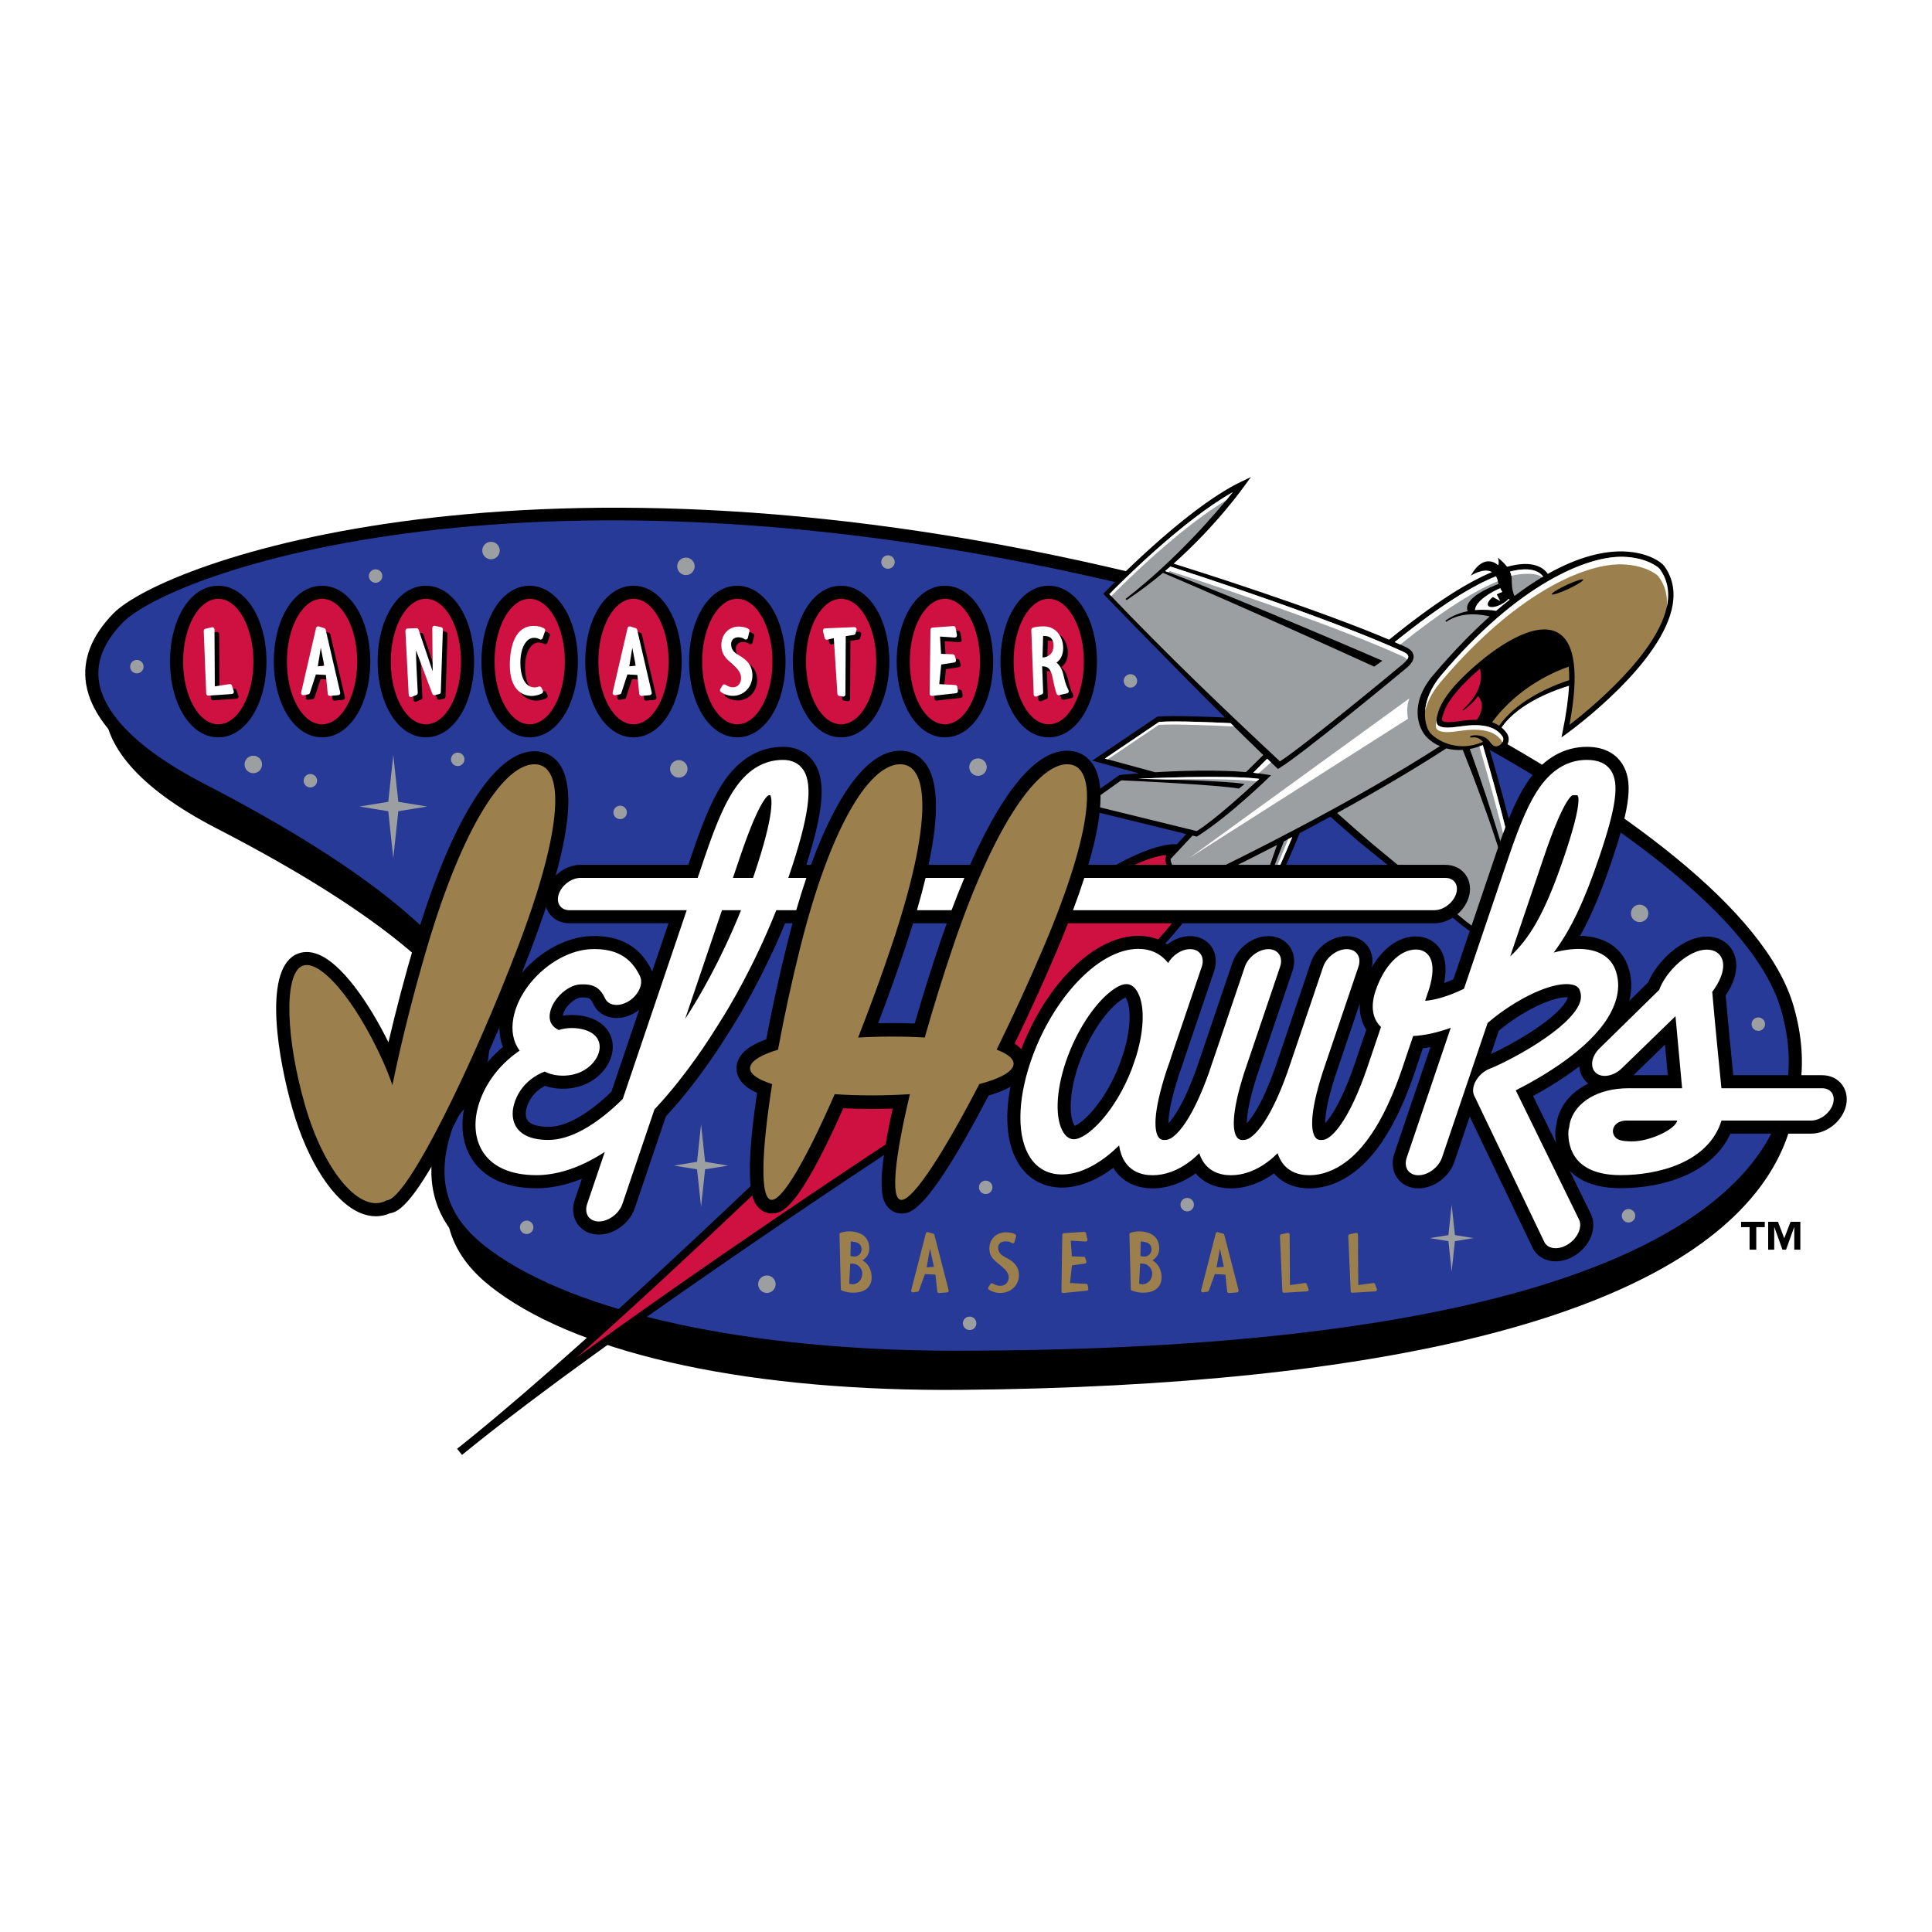 <?xml version="1.0" encoding="utf-8"?>
<!-- Generator: Adobe Illustrator 13.0.0, SVG Export Plug-In . SVG Version: 6.00 Build 14948)  -->
<!DOCTYPE svg PUBLIC "-//W3C//DTD SVG 1.0//EN" "http://www.w3.org/TR/2001/REC-SVG-20010904/DTD/svg10.dtd">
<svg version="1.0" id="Layer_1" xmlns="http://www.w3.org/2000/svg" xmlns:xlink="http://www.w3.org/1999/xlink" x="0px" y="0px"
	 width="192.756px" height="192.756px" viewBox="0 0 192.756 192.756" enable-background="new 0 0 192.756 192.756"
	 xml:space="preserve">
<g>
	<polygon fill-rule="evenodd" clip-rule="evenodd" fill="#FFFFFF" points="0,0 192.756,0 192.756,192.756 0,192.756 0,0 	"/>
	<path fill-rule="evenodd" clip-rule="evenodd" d="M178.451,102.248c-5.561-19.496-58.131-41.036-64.368-42.511
		C54.309,45.601,18.124,59.398,13.212,64.56c-2.177,2.288-3.073,4.687-2.66,7.128c0.444,2.629,2.723,6.665,11.06,10.962
		c16.555,8.535,25.67,16.241,27.09,22.905c0.812,3.811-1.217,6.346-2.307,7.709c-0.355,0.441-0.612,0.764-0.729,1.061
		c-3.175,8.098,0.721,12.166,3.926,14.52c8.752,6.43,25.656,10.008,46.378,9.82c42.489-0.385,70.029-7.385,79.64-20.24
		C179.19,113.633,180.146,108.189,178.451,102.248L178.451,102.248z"/>
	<path fill-rule="evenodd" clip-rule="evenodd" d="M178.95,100.387c-5.643-19.543-58.975-41.556-65.304-43.087
		c-60.645-14.676-97.358-1.208-102.341,3.909C9.112,63.46,8.2,65.833,8.593,68.261c0.43,2.646,2.726,6.722,11.226,11.117
		c16.87,8.72,26.126,16.537,27.511,23.231c0.78,3.771-1.259,6.264-2.354,7.604c-0.362,0.441-0.623,0.76-0.742,1.059
		c-3.223,8.07,0.729,12.172,3.98,14.557c8.876,6.506,26.024,10.236,47.046,10.236c43.258,0,71.232-6.791,80.897-19.641
		C179.716,111.691,180.656,106.295,178.95,100.387L178.95,100.387z"/>
	<path fill-rule="evenodd" clip-rule="evenodd" fill="#283A97" d="M175.115,115.639c-6.561,8.723-25.74,19.121-79.855,19.121
		c-20.445,0-37.745-3.732-46.275-9.984c-3.148-2.307-6.395-5.871-3.54-13.021c0.046-0.113,0.32-0.447,0.539-0.717
		c1.145-1.398,3.529-4.312,2.624-8.691c-1.469-7.099-10.954-15.216-28.189-24.126c-8.019-4.146-10.156-7.816-10.538-10.167
		c-0.323-1.998,0.47-3.994,2.359-5.934c4.869-5,41.005-18.094,101.101-3.551c6.002,1.452,58.966,23.506,64.357,42.181
		C179.283,106.242,178.414,111.252,175.115,115.639L175.115,115.639z"/>
	<path fill-rule="evenodd" clip-rule="evenodd" d="M166.019,56.444c-0.207-0.28-1.496-1.342-4.022-1.426
		c-1.842-0.061-4.396,0.448-7.571,2.239c-0.19-0.28-0.536-0.627-1.145-0.828c-0.651-0.214-1.586-0.25-2.918,0.12
		c-0.204-0.27-0.5-0.57-0.927-0.916c0,0,0.165,0.352,0.049,0.772c0,0-1.374-1.407-2.748,1.034c0,0,1.296-0.85,2.121-0.361
		c-2.362,0.982-5.66,2.994-10.263,6.745c-7.413-3.145-19.351-6.915-21.504-7.589c4.356-3.883,7.05-7.731,7.085-7.78l0.629-0.857
		l-0.959,0.458c-5.779,2.76-13.771,11.192-13.771,11.192s6.521,6.756,12.141,12.341c-1.602-0.075-5.29-0.225-6.69-0.089
		l-0.067,0.006l-0.057,0.039l-5.951,4.021l-0.483,0.326l0.562,0.153l4.09,1.111c-1.125,0.085-1.833,0.158-1.86,0.161l-0.066,0.008
		l-0.056,0.039l-3.921,2.786l-0.477,0.338l0.566,0.139l10.55,2.586l-0.936,1.019c-1.717-0.109-8.803,1.012-28.229,20.253
		c-9.903,9.807-29.437,28.553-42.006,38.791c-0.543,0.432-1.073,0.857-1.579,1.271l0.49,0.611c0.51-0.406,1.041-0.834,1.578-1.271
		c12.677-10.105,35.139-25.199,46.824-32.785c22.706-14.741,25.487-21.451,25.792-23.231c0.526-0.256,1.049-0.512,1.566-0.767
		l-0.209,2.647l4.843,0.44c1.445-2.861,2.828-6.205,3.181-7.07c1.046-0.551,2.064-1.099,3.061-1.641
		c0.979,0.872,1.921,1.696,2.824,2.477l10.32,8.374c2.746,2.056,4.204,2.981,4.204,2.981s7.913-5.786,10.079-9.542l0.38-0.659
		l-0.708,0.277c-0.04,0.015-3.425,1.21-7.413,5.042c-0.63-4.647-3.088-13.243-3.795-15.662c0.309,0.245,0.743,0.405,1.295,0.095
		c0.186-0.105,0.511-0.464,0.591-0.934c0.038-0.229,0.018-0.58-0.303-0.946l-0.021-0.025c-0.084-0.097-0.202-0.232-0.375-0.376
		c1.735-2.527,5.584-3.824,6.733-4.165c-0.064,1.272-0.269,2.771-0.619,4.486l-0.135,0.67l0.553-0.401
		c0.394-0.283,9.636-7.011,10.555-12.914C167.119,58.818,166.823,57.535,166.019,56.444L166.019,56.444z"/>
	<path fill-rule="evenodd" clip-rule="evenodd" fill="#CE1141" d="M118.812,88.587c-0.641,0.308-1.544-0.822-1.805-1.175
		c-0.513-0.693-0.926-1.555-0.649-1.998l-0.084-0.103c-2.084,0.225-9.106,2.481-26.409,19.619
		c-7.611,7.537-20.896,20.34-32.382,30.551c12.416-9.051,27.746-19.303,36.724-25.133c20.436-13.268,24.132-19.657,24.796-21.64
		l-0.122-0.154C118.855,88.565,118.834,88.576,118.812,88.587L118.812,88.587z"/>
	<path fill-rule="evenodd" clip-rule="evenodd" fill="#9C9FA1" d="M146.642,74.729c0.612,1.676,4.01,11.167,4.853,16.624
		c0.149-0.155,0.297-0.306,0.442-0.454c-0.588-5.007-3.722-15.626-3.998-16.559C147.491,74.521,147.059,74.65,146.642,74.729
		L146.642,74.729z"/>
	<path fill-rule="evenodd" clip-rule="evenodd" fill="#9B804D" d="M156.561,67.86c0.009-0.488-0.007-0.938-0.047-1.349
		c-1.09,0.369-4.963,1.883-7.649,5.554c0.289,0.1,0.522,0.22,0.707,0.343C151.524,69.585,155.628,68.15,156.561,67.86L156.561,67.86
		z"/>
	<path fill-rule="evenodd" clip-rule="evenodd" fill="#CE1141" d="M145.914,70.829c2.09-1.864,1.93-3.457,1.735-4.111
		c-3.274,2.817-3.611,4.262-3.757,4.89c-0.018,0.077-0.039,0.164-0.022,0.224c0.105,0.384,1.401,0.163,1.864,0.099l0.18-0.024
		c0.544-0.074,1.02-0.098,1.437-0.088c0.895-1.324,0.345-2.126,0.114-2.374c-0.341,0.465-0.817,0.954-1.483,1.453L145.914,70.829
		L145.914,70.829z"/>
	<path fill-rule="evenodd" clip-rule="evenodd" fill="#9B804D" d="M143.804,67.347c-2.309,2.738-1.705,5.221-1.007,5.897
		c0.225,0.216,2.211,2.016,5.163,0.773c-0.444-0.492-0.774-0.478-1.267-0.435l-0.021-0.119c0.371-0.213,1.47-0.144,1.928,0.497
		l0.013,0.017c0.278,0.376,0.527,0.644,0.991,0.384c0.103-0.059,0.331-0.263,0.375-0.521c0.029-0.17-0.028-0.335-0.177-0.503
		l-0.023-0.027c-0.295-0.339-1.08-1.24-3.795-0.874l-0.177,0.024c-1.084,0.151-1.944,0.243-2.36-0.131
		c-0.218-0.196-0.091-0.773-0.075-0.841c0.162-0.696,0.54-2.327,4.217-5.417l0.024-0.021c1.234-1.042,5.448-4.328,7.855-2.899
		c1.693,1.005,2.074,4.085,1.118,9.17c2.034-1.567,9.021-7.266,9.78-12.142c0.201-1.295-0.061-2.444-0.779-3.415
		c-0.135-0.184-1.31-1.133-3.61-1.21C158.392,55.434,151.461,58.263,143.804,67.347L143.804,67.347z"/>
	<path fill-rule="evenodd" clip-rule="evenodd" fill="#FFFFFF" d="M149.803,73.336l-0.023-0.027c-0.295-0.339-1.08-1.24-3.795-0.874
		l-0.177,0.024c-1.084,0.151-1.944,0.243-2.36-0.131c-0.109-0.097-0.132-0.291-0.126-0.467c-0.006,0.027-0.012,0.054-0.019,0.079
		c-0.016,0.068-0.143,0.645,0.076,0.842c0.415,0.373,1.276,0.282,2.361,0.132l0.176-0.024c2.715-0.366,3.499,0.535,3.795,0.874
		l0.022,0.026c0.081,0.092,0.132,0.182,0.16,0.272c0.04-0.067,0.072-0.141,0.086-0.221C150.009,73.67,149.951,73.505,149.803,73.336
		L149.803,73.336z"/>
	<path fill-rule="evenodd" clip-rule="evenodd" fill="#FFFFFF" d="M143.688,68.101c7.659-9.083,14.589-11.913,18.176-11.793
		c2.3,0.075,3.475,1.025,3.609,1.209c0.645,0.871,0.92,1.887,0.824,3.021c0.026-0.121,0.051-0.241,0.069-0.361
		c0.201-1.295-0.061-2.444-0.779-3.415c-0.135-0.184-1.31-1.133-3.61-1.21c-3.586-0.119-10.517,2.71-18.174,11.794
		c-1.114,1.321-1.549,2.583-1.623,3.611C142.38,70.093,142.836,69.115,143.688,68.101L143.688,68.101z"/>
	<path fill-rule="evenodd" clip-rule="evenodd" fill="#9C9FA1" d="M150.654,57.026c0.208,0.454,0.166,0.808,0.177,1.137
		c0.021,0.651,0.155,1.06,0.271,1.298c1.001-0.759,1.955-1.399,2.859-1.936c-0.144-0.2-0.406-0.447-0.87-0.594
		C152.604,56.775,151.834,56.719,150.654,57.026L150.654,57.026z"/>
	<path fill-rule="evenodd" clip-rule="evenodd" fill="#FFFFFF" d="M149.682,58.673c-0.777,0.331-2.47,1.252-2.527,2.2
		c0.912-0.087,1.695,0.004,2.111,0.074c0.463-0.397,0.917-0.77,1.362-1.119c-0.04-0.027-0.079-0.055-0.114-0.084
		c-0.159,0.175-0.386,0.354-0.658,0.506c-0.625,0.349-1.249,0.419-1.394,0.159c-0.112-0.2,0.094-0.539,0.479-0.844l0.742,0.406
		l-0.354-0.665c0.193-0.108,0.388-0.189,0.566-0.243C149.812,58.932,149.741,58.8,149.682,58.673L149.682,58.673z"/>
	<path fill-rule="evenodd" clip-rule="evenodd" fill="#9C9FA1" d="M127.7,75.961c2.393-1.54,11.23-8.833,12.304-9.745
		c0.349-0.294,0.525-0.558,0.5-0.74c-0.034-0.238-0.431-0.418-0.56-0.478c-7.554-3.437-22.219-8.17-23.175-8.478
		c-0.174,0.152-0.351,0.304-0.528,0.455c7.352,2.742,21.535,8.882,21.677,8.947l-0.81,0.59c-0.141-0.065-12.556-5.746-21.078-9.359
		c-1.121,0.939-2.335,1.864-3.628,2.718l-0.106-0.117c5.168-4.012,9.125-8.678,10.702-10.654
		c-5.053,2.849-11.206,9.039-12.321,10.18C116.448,65.326,122.254,70.881,127.7,75.961L127.7,75.961z"/>
	<path fill-rule="evenodd" clip-rule="evenodd" fill="#9C9FA1" d="M115.253,77.046c2.547-0.151,6.062-0.264,9.065-0.016l1.719-1.7
		c-0.99-0.95-2.097-2.033-3.256-3.179c-0.913-0.046-5.513-0.265-7.139-0.125l-5.411,3.656L115.253,77.046L115.253,77.046z"/>
	<path fill-rule="evenodd" clip-rule="evenodd" fill="#9C9FA1" d="M119.393,82.917c1.697-1.015,5.091-4.123,6.257-5.208
		c-3.183-0.422-11.644-0.046-12.123-0.01c2.917,0.06,8.801,0.208,10.649,0.521l-0.57,0.454c-2.278-0.386-10.775-0.778-11.735-0.82
		l-3.37,2.394L119.393,82.917L119.393,82.917z"/>
	<path fill-rule="evenodd" clip-rule="evenodd" fill="#9C9FA1" d="M119.403,83.471l-0.423-0.105l-2.179,2.326
		c-0.052,0.115,0.082,0.656,0.634,1.403c0.606,0.818,1.058,1.028,1.147,1.01c3.791-1.829,7.351-3.619,10.663-5.365
		c0.008-0.017,0.014-0.028,0.014-0.03l-0.011,0.029c5.497-2.896,10.317-5.671,14.411-8.294c-0.485-0.21-0.9-0.494-1.235-0.816
		c-1.037-1.004-1.787-3.495,0.55-6.252c2.002-2.362,3.892-4.295,5.658-5.874c-0.928-0.227-2.83-0.5-4.341,0.539l-0.08-0.123
		c0.708-0.509,1.484-0.792,2.22-0.939c-0.514-1.293,2.321-2.434,3.085-2.722c-0.044-0.134-0.074-0.25-0.096-0.333
		c-0.044-0.168-0.103-0.308-0.17-0.428c-2.209,0.886-5.433,2.784-10.102,6.566c0.351,0.152,0.69,0.302,1.016,0.45
		c0.341,0.155,0.802,0.417,0.867,0.891c0.055,0.387-0.168,0.786-0.682,1.222c-1.104,0.938-10.54,8.7-12.673,9.988l-0.173,0.104
		l-0.147-0.138c-0.295-0.274-0.606-0.569-0.933-0.879l-1.393,1.396c0.431,0.046,0.849,0.1,1.246,0.164l0.54,0.086
		C126.818,77.346,122.664,81.432,119.403,83.471L119.403,83.471z"/>
	<path fill-rule="evenodd" clip-rule="evenodd" fill="#FFFFFF" d="M151.698,91.144c0.081-0.081,0.159-0.165,0.238-0.245
		c-0.588-5.007-3.722-15.626-3.998-16.559c-0.114,0.045-0.226,0.088-0.339,0.127C148.257,76.721,150.987,86.285,151.698,91.144
		L151.698,91.144z"/>
	<path fill-rule="evenodd" clip-rule="evenodd" fill="#FFFFFF" d="M116.241,56.975c0.104,0.039,0.211,0.08,0.318,0.12
		c0.047-0.042,0.095-0.081,0.141-0.122c0.957,0.308,15.622,5.042,23.175,8.478c0.108,0.049,0.396,0.183,0.513,0.362
		c0.088-0.129,0.129-0.244,0.116-0.337c-0.034-0.238-0.431-0.418-0.56-0.478c-7.554-3.437-22.219-8.17-23.175-8.478
		C116.596,56.672,116.419,56.824,116.241,56.975L116.241,56.975z"/>
	<path fill-rule="evenodd" clip-rule="evenodd" fill="#FFFFFF" d="M122.358,49.889c0.242-0.294,0.458-0.56,0.64-0.788
		c-5.053,2.849-11.206,9.039-12.321,10.18c0.062,0.065,0.124,0.129,0.187,0.194C112.396,57.925,117.73,52.675,122.358,49.889
		L122.358,49.889z"/>
	<path fill-rule="evenodd" clip-rule="evenodd" fill="#FFFFFF" d="M115.597,72.327c1.522-0.13,6.184,0.09,7.522,0.157
		c-0.112-0.111-0.224-0.221-0.338-0.333c-0.913-0.046-5.513-0.265-7.139-0.125l-5.411,3.656l0.284,0.078L115.597,72.327
		L115.597,72.327z"/>
	<path fill-rule="evenodd" clip-rule="evenodd" fill="#FFFFFF" d="M125.39,77.947c0.096-0.087,0.182-0.167,0.26-0.239
		c-3.183-0.422-11.644-0.046-12.123-0.01c0.789,0.017,1.796,0.039,2.881,0.069C119.186,77.717,123.249,77.705,125.39,77.947
		L125.39,77.947z"/>
	<path fill-rule="evenodd" clip-rule="evenodd" fill="#FFFFFF" d="M153.411,57.366c0.185,0.059,0.337,0.133,0.462,0.214
		c0.029-0.018,0.06-0.038,0.089-0.055c-0.144-0.2-0.406-0.447-0.87-0.594c-0.488-0.156-1.258-0.212-2.438,0.095
		c0.068,0.15,0.109,0.289,0.135,0.419C151.911,57.179,152.944,57.216,153.411,57.366L153.411,57.366z"/>
	<path fill-rule="evenodd" clip-rule="evenodd" fill="#FFFFFF" d="M149.437,57.987c-0.006-0.022-0.012-0.043-0.016-0.062
		c-0.044-0.168-0.103-0.308-0.17-0.428c-2.209,0.886-5.433,2.784-10.102,6.566c0.189,0.082,0.374,0.163,0.557,0.245
		C144.153,60.727,147.27,58.878,149.437,57.987L149.437,57.987z"/>
	<path fill-rule="evenodd" clip-rule="evenodd" fill="#FFFFFF" d="M126.805,76.06c-0.124-0.117-0.25-0.237-0.38-0.36l-1.393,1.396
		c0.171,0.019,0.337,0.039,0.502,0.06C125.591,77.164,126.805,76.06,126.805,76.06L126.805,76.06z"/>
	<path fill-rule="evenodd" clip-rule="evenodd" d="M157.953,57.83c-0.05-0.108-0.792,0.131-1.657,0.535
		c-0.863,0.404-1.523,0.819-1.474,0.926c0.052,0.108,0.792-0.131,1.657-0.535C157.344,58.352,158.004,57.937,157.953,57.83
		L157.953,57.83z"/>
	<path fill-rule="evenodd" clip-rule="evenodd" fill="#FFFFFF" d="M140.472,71.712l-21.773,13.862l21.927-15.904
		C140.625,69.67,140.244,70.404,140.472,71.712L140.472,71.712z"/>
	<path fill-rule="evenodd" clip-rule="evenodd" fill="#9C9FA1" d="M125.394,90.091l2.015-5.791c-1.606,0.831-3.268,1.67-4.981,2.519
		l-0.24,2.98L125.394,90.091L125.394,90.091z"/>
	<path fill-rule="evenodd" clip-rule="evenodd" fill="#9C9FA1" d="M125.917,90.139c1.236-2.427,2.45-5.272,3.015-6.63
		c-0.277,0.146-0.558,0.291-0.838,0.437l-2.41,6.171L125.917,90.139L125.917,90.139z"/>
	<path fill-rule="evenodd" clip-rule="evenodd" fill="#FFFFFF" d="M125.917,90.139c1.236-2.427,2.45-5.272,3.015-6.63
		c-0.136,0.07-0.272,0.142-0.409,0.214c-0.593,1.444-1.649,4.114-2.776,6.4L125.917,90.139L125.917,90.139z"/>
	<path fill-rule="evenodd" clip-rule="evenodd" fill="#9C9FA1" d="M149.877,93.458l-0.159-0.093c0.525-0.646,1.05-1.24,1.567-1.792
		c-0.854-5.568-4.868-15.571-5.345-16.753c-0.593,0.039-1.142-0.021-1.639-0.153c-3.19,2.06-6.834,4.213-10.9,6.446
		c1.183,1.052,2.303,2.035,3.366,2.955l9.326,7.719c2.218,1.734,3.562,2.694,3.99,2.995c1.009-0.768,6.73-5.185,9.111-8.511
		C157.613,87.064,153.952,89.184,149.877,93.458L149.877,93.458z"/>
	<path fill-rule="evenodd" clip-rule="evenodd" fill="#FFFFFF" d="M158.806,86.786c0.137-0.174,0.269-0.347,0.39-0.516
		c-1.582,0.794-5.243,2.914-9.318,7.188C153.492,90.027,157.001,87.771,158.806,86.786L158.806,86.786z"/>
	<path fill-rule="evenodd" clip-rule="evenodd" d="M183.811,108.256c-0.448-0.627-1.184-0.984-2.019-0.984h-8.865
		c-0.199-1.998-0.583-5.92-0.757-7.953c0.989-1.473,1.302-2.921,0.867-4.083c-0.414-1.108-1.463-1.795-2.74-1.795
		c-2,0-4.037,1.665-5.167,3.315c-0.287,0.42-0.521,0.842-0.697,1.262l-1.879,1.842c0.316-1.252,0.256-2.477-0.189-3.619
		c-0.593-1.522-1.927-2.514-3.755-2.791c-0.31-0.046-0.633-0.071-0.966-0.076c1.093-1.948,2.094-4.333,3.163-7.485
		c1.886-5.564,2.139-8.021,1.005-9.736c-0.495-0.748-1.503-1.641-3.49-1.641c-2.226,0-4.2,1.104-5.709,3.192
		c-1.095,1.514-2.088,3.712-3.319,7.347c0,0-3.959,11.683-4.288,12.653c-0.314,0.141-0.625,0.266-0.926,0.373
		c0.216-1.077,0.261-2.394-0.401-3.396c-0.525-0.794-1.405-1.251-2.415-1.251c-1.697,0-3.283,1.146-4.399,3.087
		c0.165-0.763,0.029-1.512-0.39-2.098c-0.467-0.651-1.235-1.025-2.105-1.025c-1.535,0-3.078,1.137-3.589,2.643l-3.074,9.071
		c-0.187,0.525-0.356,1.025-0.513,1.512c-1.22,3.398-2.244,4.855-2.795,5.449c-0.003-0.709,0.161-2.09,0.979-4.652
		c0.158-0.445,0.328-0.945,0.504-1.486c-0.006,0.016,3.069-9.056,3.069-9.056c0.298-0.884,0.191-1.779-0.294-2.455
		c-0.466-0.651-1.234-1.025-2.105-1.025c-1.535,0-3.077,1.137-3.589,2.643l-3.073,9.071c-0.187,0.525-0.356,1.025-0.514,1.512
		c-1.219,3.398-2.244,4.855-2.795,5.449c-0.002-0.738,0.177-2.207,1.087-4.979c0.094-0.248,0.184-0.498,0.267-0.746
		c0.072-0.213,0.145-0.434,0.219-0.68c-0.011,0.037,2.98-8.79,2.98-8.79c0.299-0.884,0.193-1.779-0.293-2.455
		c-0.468-0.651-1.233-1.025-2.104-1.025c-0.802,0-1.613,0.312-2.278,0.835c-0.818-0.563-1.791-0.861-2.881-0.861
		c-2.437,0-5.076,1.469-7.437,4.138c-1.744,1.973-3.231,4.496-4.249,7.178c-0.171-0.189-0.389-0.381-0.662-0.564
		c1.445-2.992,2.861-6.096,4.122-9.063c0.434-1.019,0.833-1.998,1.203-2.94h36.557c1.451,0,2.91-1.074,3.393-2.498
		c0.287-0.843,0.184-1.7-0.282-2.348c-0.448-0.627-1.185-0.986-2.018-0.986h-35.619c1.43-4.863,1.599-8.2,0.494-9.957
		c-0.549-0.873-1.417-1.379-2.444-1.427c-3.748-0.174-7.25,5.509-9.853,11.383h-4.14c1.074-5.029,0.973-8.426-0.315-10.132
		c-0.646-0.855-1.596-1.3-2.675-1.251c-3.057,0.137-6.119,4.192-8.74,11.383h-0.459c1.747-5.494,1.961-8.414,0.787-10.188
		c-0.675-1.022-1.784-1.585-3.12-1.585c-2.226,0-4.199,1.104-5.708,3.192c-1.096,1.515-2.087,3.712-3.32,7.347
		c0,0-0.222,0.652-0.418,1.234H57.91c-0.898,0-1.799,0.412-2.469,1.062c1.534-5.521,1.672-9.236,0.402-11.078
		c-0.586-0.851-1.481-1.321-2.517-1.321c-3.979-0.002-8.322,6.928-11.914,19.017c-0.984,3.309-1.893,6.755-2.656,10.025
		c-1.895-3.828-4.698-8.024-7.231-8.853c-0.968-0.316-1.687-0.09-2.119,0.155c-3.157,1.793-1.623,10.502-0.22,15.365
		c1.532,5.316,4.141,9.293,6.809,10.381c1.017,0.412,2.02,0.412,2.924,0.006c0.89-0.115,2.457-1.061,6.435-8.9
		c0.394-0.773,0.796-1.59,1.202-2.436c-0.034,0.104-0.072,0.205-0.101,0.309c-0.631,2.227-0.312,4.4,0.874,5.969
		c0.885,1.17,2.678,2.568,6.188,2.568c1.471,0,2.992-0.322,4.541-0.951l-0.708,2.09c-0.3,0.883-0.194,1.779,0.292,2.455
		c0.467,0.652,1.234,1.025,2.106,1.025c1.535,0,3.078-1.137,3.588-2.643c0,0,2.584-7.625,3.102-9.154l0.062-0.066
		c3.14-3.398,5.44-7.072,6.197-8.279c-0.001,0.002,0.156-0.246,0.156-0.246c0.932-1.459,3.274-5.34,5.475-10.667h0.745
		c-0.185,0.677-0.367,1.37-0.544,2.081c-0.778,3.112-1.492,6.374-2.083,9.495c-1.629,0.592-2.543,1.309-2.855,2.229
		c-0.178,0.523-0.136,1.092,0.118,1.59c0.308,0.609,0.899,1.105,1.824,1.523c-1.438,9.672-0.36,10.883,0.109,11.408
		c0.379,0.422,0.888,0.641,1.435,0.617c0.861-0.039,2.445-0.113,7.057-10.49c0.927,0.047,1.881,0.07,2.852,0.07
		c0.694,0,1.387-0.014,2.077-0.037c-1.794,8.082-0.963,9.191-0.547,9.742c0.329,0.439,0.804,0.695,1.336,0.719
		c0.905,0.043,2.583,0.111,8.78-11.762c0.888-0.262,1.607-0.549,2.179-0.871c-0.619,3.201-0.322,5.957,0.896,7.799
		c0.961,1.453,2.467,2.254,4.241,2.254c1.625,0,3.377-0.668,5.065-1.928c0.021-0.016,0.039-0.031,0.06-0.045
		c0.019,0.029,0.034,0.062,0.054,0.092c0.814,1.264,2.189,1.959,3.871,1.959c1.46,0,2.938-0.52,4.296-1.492
		c0.832,0.967,2.061,1.492,3.521,1.492c1.459,0,2.938-0.52,4.296-1.492c0.831,0.967,2.06,1.492,3.521,1.492
		c1.525,0,3.076-0.561,4.48-1.623c3.354-2.535,5.253-7.498,6.389-11.01c-0.003,0.01,0.247-0.729,0.455-1.342
		c0.248-0.033,0.502-0.074,0.759-0.125l-3.599,10.619c-0.299,0.885-0.193,1.779,0.292,2.455c0.468,0.652,1.235,1.025,2.106,1.025
		c1.534,0,3.076-1.137,3.589-2.643c0,0,0.688-2.035,1.531-4.52l6.22,12.984c-0.013-0.027-0.025-0.055-0.036-0.084
		c0.261,0.662,0.783,1.158,1.468,1.395c0.844,0.289,1.839,0.156,2.735-0.371c1.557-0.914,2.315-2.66,1.763-4.061
		c-0.013-0.033-0.026-0.064-0.041-0.094l-2.131-4.352c1.135,1.146,2.845,1.729,5.083,1.729c4.2,0,9.118-1.451,10.953-5.443h8.053
		c1.452,0,2.91-1.074,3.393-2.496C184.379,109.762,184.275,108.906,183.811,108.256L183.811,108.256L183.811,108.256z
		 M47.726,107.227c0.701-1.521,1.407-3.113,2.102-4.732c-0.004,0.697,0.113,1.357,0.347,1.963
		C49.203,105.26,48.379,106.201,47.726,107.227L47.726,107.227L47.726,107.227z M60.998,108.928c-2.376,2.289-4.548,3.5-6.288,3.5
		c-1.021,0-1.752-0.223-2.057-0.625c-0.31-0.41-0.18-1.025-0.11-1.271c0.205-0.723,0.632-1.355,1.239-1.826
		c0.184-0.145,0.384-0.264,0.592-0.373c0.356,0.121,0.695,0.195,0.952,0.232c0.757,0.109,2.244,0.16,3.67-0.701
		c0.787-0.475,1.422-1.162,1.789-1.932c0.419-0.881,0.464-1.809,0.127-2.609c-0.451-1.076-1.519-1.785-3.002-1.998
		c-0.442-0.062-1.062-0.098-1.758,0.012c0.001-0.021,0.004-0.041,0.009-0.068c0.076-0.4,0.399-0.895,0.826-1.26
		c0.343-0.295,0.724-0.482,0.994-0.492c0.852-0.031,0.961,0.121,1.213,0.654c0.298,0.631,0.842,1.09,1.533,1.289
		c0.859,0.248,1.855,0.07,2.732-0.486c0.108-0.068,0.211-0.145,0.311-0.221L60.998,108.928L60.998,108.928L60.998,108.928z
		 M65.066,96.923c-0.011-0.027-0.021-0.054-0.032-0.081c-1.13-2.395-3.18-3.554-6.091-3.448c-1.868,0.068-3.912,0.94-5.603,2.389
		c-0.466,0.399-0.892,0.831-1.277,1.286c0.301-0.761,0.595-1.518,0.879-2.266c0.581-1.523,1.093-2.962,1.539-4.315
		c0.074,0.229,0.177,0.445,0.317,0.64c0.449,0.627,1.185,0.986,2.019,0.986h9.879L65.066,96.923L65.066,96.923L65.066,96.923z
		 M91.259,102.117c-0.75-0.029-1.511-0.051-2.287-0.051c-0.453,0-0.907,0.01-1.36,0.02c0.961-2.521,1.886-5.094,2.703-7.545
		c0.279-0.835,0.538-1.642,0.778-2.425h3.368c-0.194,0.54-0.378,1.063-0.548,1.562C92.977,96.421,92.069,99.314,91.259,102.117
		L91.259,102.117L91.259,102.117z M112.125,104.951l-0.053,0.156c-0.126,0.355-0.252,0.721-0.371,1.074
		c-1.469,3.828-3.696,5.863-4.474,6.145c-0.007-0.01-0.01-0.012-0.017-0.021c-0.543-0.824-0.593-3.135,0.365-5.961
		c0.918-2.707,2.58-5.309,4.138-6.473c0.287-0.213,0.477-0.307,0.582-0.348c0.005,0.008,0.01,0.012,0.017,0.021
		C112.788,100.266,112.933,102.262,112.125,104.951L112.125,104.951L112.125,104.951z M135.506,105.119
		c-0.004,0.006-0.016,0.041-0.018,0.049c-1.437,4.441-2.648,6.219-3.274,6.9c-0.003-0.711,0.161-2.09,0.979-4.652
		c0.16-0.445,0.328-0.945,0.505-1.486c-0.005,0.01,1.088-3.215,1.97-5.816c-0.057,0.986,0.162,1.883,0.646,2.617L135.506,105.119
		L135.506,105.119L135.506,105.119z M148.746,105.166c0.354-1.049,0.64-1.889,0.79-2.334c0.713-0.59,1.477-1.139,2.283-1.631
		c2.086-1.27,3.778-1.762,4.602-1.705c-0.017,0.096-0.064,0.221-0.177,0.406C155.029,101.887,150.63,104.318,148.746,105.166
		L148.746,105.166L148.746,105.166z M155.474,111.328c-0.101,0.295-0.164,0.6-0.201,0.908c-0.059,0.232-0.099,0.465-0.103,0.689
		c-0.006,0.328,0.011,0.701,0.072,1.092l-2.286-4.67c1.494-0.812,3.114-1.807,4.6-2.953c0.058,0.637,0.335,1.207,0.799,1.619
		c0.039,0.035,0.081,0.064,0.122,0.096C157.016,108.811,155.952,109.918,155.474,111.328L155.474,111.328L155.474,111.328z
		 M162.975,107.271c0.552-0.537,1.947-1.893,3.141-3.051c0.094,1.039,0.199,2.182,0.279,3.051H162.975L162.975,107.271
		L162.975,107.271z M166.944,102.666c-0.006-0.002-0.011-0.004-0.018-0.006c0.008,0.002,0.015,0.004,0.023,0.006
		C166.948,102.666,166.945,102.666,166.944,102.666L166.944,102.666L166.944,102.666z M167.256,102.684c-0.012,0-0.025,0-0.038,0
		c-0.021,0-0.041-0.002-0.062-0.002c0.034,0,0.068,0.004,0.104,0.002C167.258,102.684,167.258,102.684,167.256,102.684
		L167.256,102.684L167.256,102.684z M167.279,102.682L167.279,102.682c0.001,0,0.002,0,0.004,0
		C167.281,102.682,167.28,102.682,167.279,102.682L167.279,102.682z"/>
	<path fill-rule="evenodd" clip-rule="evenodd" d="M34.765,59.615c-0.769-0.77-1.679-1.176-2.632-1.176
		c-2.744,0-4.812,3.252-4.812,7.565c0,2.636,0.815,5.024,2.177,6.387c0.771,0.771,1.681,1.177,2.635,1.177
		c0.953,0,1.863-0.407,2.632-1.177c1.364-1.363,2.178-3.751,2.178-6.387C36.942,63.367,36.128,60.979,34.765,59.615L34.765,59.615z"
		/>
	<path fill-rule="evenodd" clip-rule="evenodd" d="M24.409,59.615c-0.77-0.77-1.681-1.176-2.634-1.176
		c-2.743,0-4.812,3.252-4.812,7.565c0,2.636,0.814,5.024,2.179,6.387c0.769,0.771,1.679,1.177,2.633,1.177
		c0.953,0,1.864-0.407,2.634-1.177c1.363-1.363,2.176-3.751,2.176-6.387C26.585,63.367,25.772,60.979,24.409,59.615L24.409,59.615z"
		/>
	<path fill-rule="evenodd" clip-rule="evenodd" d="M45.123,59.615c-0.77-0.77-1.681-1.176-2.634-1.176
		c-2.742,0-4.811,3.252-4.811,7.565c0,2.636,0.815,5.024,2.178,6.387c0.77,0.771,1.681,1.177,2.633,1.177
		c0.954,0,1.864-0.407,2.634-1.177c1.362-1.363,2.177-3.751,2.177-6.387C47.3,63.367,46.485,60.979,45.123,59.615L45.123,59.615z"/>
	<path fill-rule="evenodd" clip-rule="evenodd" d="M55.479,59.615c-0.769-0.77-1.68-1.176-2.633-1.176
		c-2.743,0-4.812,3.252-4.812,7.565c0,2.636,0.814,5.024,2.177,6.387c0.771,0.771,1.681,1.177,2.634,1.177s1.864-0.407,2.633-1.177
		c1.363-1.363,2.177-3.751,2.177-6.387C57.657,63.367,56.843,60.979,55.479,59.615L55.479,59.615z"/>
	<path fill-rule="evenodd" clip-rule="evenodd" d="M65.837,59.615c-0.771-0.77-1.681-1.176-2.634-1.176
		c-2.742,0-4.811,3.252-4.811,7.565c0,2.636,0.814,5.024,2.177,6.387c0.77,0.771,1.681,1.177,2.633,1.177
		c0.953,0,1.863-0.407,2.634-1.177c1.363-1.363,2.177-3.751,2.177-6.387C68.014,63.367,67.2,60.979,65.837,59.615L65.837,59.615z"/>
	<path fill-rule="evenodd" clip-rule="evenodd" d="M76.194,59.615c-0.77-0.77-1.681-1.176-2.633-1.176
		c-2.743,0-4.811,3.252-4.811,7.565c0,2.636,0.814,5.024,2.178,6.387c0.77,0.771,1.681,1.177,2.633,1.177s1.863-0.407,2.633-1.177
		c1.364-1.363,2.178-3.751,2.178-6.387C78.372,63.367,77.558,60.979,76.194,59.615L76.194,59.615z"/>
	<path fill-rule="evenodd" clip-rule="evenodd" d="M86.551,59.615c-0.77-0.77-1.681-1.176-2.634-1.176
		c-2.743,0-4.811,3.252-4.811,7.565c0,2.636,0.814,5.024,2.178,6.387c0.77,0.771,1.68,1.177,2.633,1.177
		c0.953,0,1.864-0.407,2.634-1.177c1.363-1.363,2.178-3.751,2.178-6.387C88.729,63.367,87.915,60.979,86.551,59.615L86.551,59.615z"
		/>
	<path fill-rule="evenodd" clip-rule="evenodd" d="M96.909,59.615c-0.771-0.77-1.681-1.176-2.635-1.176
		c-2.742,0-4.81,3.252-4.81,7.565c0,2.636,0.813,5.024,2.176,6.387c0.771,0.771,1.681,1.177,2.633,1.177
		c0.954,0,1.864-0.407,2.635-1.177c1.363-1.363,2.178-3.751,2.178-6.387C99.087,63.367,98.271,60.979,96.909,59.615L96.909,59.615z"
		/>
	<path fill-rule="evenodd" clip-rule="evenodd" d="M107.266,59.615c-0.77-0.77-1.681-1.176-2.633-1.176
		c-2.744,0-4.812,3.252-4.812,7.565c0,2.636,0.813,5.024,2.177,6.387c0.77,0.771,1.681,1.177,2.635,1.177
		c0.952,0,1.863-0.407,2.633-1.177c1.363-1.363,2.177-3.751,2.177-6.387C109.442,63.367,108.629,60.979,107.266,59.615
		L107.266,59.615z"/>
	<path fill-rule="evenodd" clip-rule="evenodd" fill="#CE1141" d="M32.133,72.264c1.937,0,3.505-2.803,3.505-6.26
		c0-3.458-1.569-6.261-3.505-6.261c-1.938,0-3.507,2.802-3.507,6.261C28.626,69.461,30.195,72.264,32.133,72.264L32.133,72.264z"/>
	<path fill-rule="evenodd" clip-rule="evenodd" fill="#CE1141" d="M21.775,72.264c1.937,0,3.507-2.803,3.507-6.26
		c0-3.458-1.57-6.261-3.507-6.261c-1.937,0-3.507,2.802-3.507,6.261C18.268,69.461,19.838,72.264,21.775,72.264L21.775,72.264z"/>
	<path fill-rule="evenodd" clip-rule="evenodd" fill="#CE1141" d="M42.489,72.264c1.937,0,3.507-2.803,3.507-6.26
		c0-3.458-1.571-6.261-3.507-6.261s-3.505,2.802-3.505,6.261C38.983,69.461,40.552,72.264,42.489,72.264L42.489,72.264z"/>
	<path fill-rule="evenodd" clip-rule="evenodd" fill="#CE1141" d="M52.847,72.264c1.937,0,3.507-2.803,3.507-6.26
		c0-3.458-1.57-6.261-3.507-6.261c-1.937,0-3.506,2.802-3.506,6.261C49.341,69.461,50.91,72.264,52.847,72.264L52.847,72.264z"/>
	<path fill-rule="evenodd" clip-rule="evenodd" fill="#CE1141" d="M63.203,72.264c1.938,0,3.507-2.803,3.507-6.26
		c0-3.458-1.569-6.261-3.507-6.261c-1.936,0-3.506,2.802-3.506,6.261C59.697,69.461,61.267,72.264,63.203,72.264L63.203,72.264z"/>
	<path fill-rule="evenodd" clip-rule="evenodd" fill="#CE1141" d="M73.561,72.264c1.937,0,3.506-2.803,3.506-6.26
		c0-3.458-1.57-6.261-3.506-6.261c-1.936,0-3.507,2.802-3.507,6.261C70.054,69.461,71.625,72.264,73.561,72.264L73.561,72.264z"/>
	<path fill-rule="evenodd" clip-rule="evenodd" fill="#CE1141" d="M83.917,72.264c1.937,0,3.507-2.803,3.507-6.26
		c0-3.458-1.57-6.261-3.507-6.261c-1.937,0-3.506,2.802-3.506,6.261C80.411,69.461,81.98,72.264,83.917,72.264L83.917,72.264z"/>
	<path fill-rule="evenodd" clip-rule="evenodd" fill="#CE1141" d="M94.274,72.264c1.938,0,3.507-2.803,3.507-6.26
		c0-3.458-1.57-6.261-3.507-6.261c-1.936,0-3.506,2.802-3.506,6.261C90.768,69.461,92.338,72.264,94.274,72.264L94.274,72.264z"/>
	<path fill-rule="evenodd" clip-rule="evenodd" fill="#CE1141" d="M104.633,72.264c1.936,0,3.505-2.803,3.505-6.26
		c0-3.458-1.569-6.261-3.505-6.261c-1.938,0-3.507,2.802-3.507,6.261C101.126,69.461,102.695,72.264,104.633,72.264L104.633,72.264z
		"/>
	<path fill-rule="evenodd" clip-rule="evenodd" d="M23.788,69.429l-0.186-0.566c-0.033-0.099-0.131-0.16-0.234-0.145l-1.472,0.227
		l-0.032-5.688c0-0.065-0.03-0.126-0.082-0.167c-0.051-0.04-0.117-0.054-0.18-0.04L20.955,63.2c-0.1,0.023-0.168,0.114-0.165,0.216
		l0.247,6.249c0.001,0.058,0.027,0.111,0.071,0.15c0.043,0.039,0.099,0.058,0.156,0.054l2.336-0.16
		c0.064-0.004,0.126-0.04,0.162-0.094C23.801,69.56,23.81,69.49,23.788,69.429L23.788,69.429z"/>
	<path fill-rule="evenodd" clip-rule="evenodd" d="M34.41,69.56l-1.453-6.267c-0.017-0.074-0.071-0.133-0.143-0.156l-0.544-0.169
		c-0.057-0.018-0.118-0.011-0.169,0.019c-0.053,0.029-0.089,0.079-0.103,0.136l-1.487,6.437c-0.016,0.07,0.004,0.142,0.053,0.194
		c0.048,0.053,0.12,0.077,0.19,0.065l0.458-0.075c0.079-0.014,0.144-0.069,0.168-0.144l0.603-1.845l0.996,0.056l0.187,1.895
		c0.011,0.117,0.114,0.203,0.231,0.192l0.823-0.076c0.062-0.006,0.118-0.037,0.154-0.087C34.412,69.684,34.423,69.621,34.41,69.56
		L34.41,69.56L34.41,69.56z M32.471,65.091c0.017,0.093,0.033,0.185,0.052,0.281c0,0.001,0.203,1.042,0.294,1.515l-0.645,0.059
		L32.471,65.091L32.471,65.091z"/>
	<path fill-rule="evenodd" clip-rule="evenodd" d="M44.481,63.039l-0.629-0.133c-0.063-0.014-0.129,0.003-0.179,0.044
		c-0.05,0.04-0.079,0.102-0.079,0.167l0.04,4.332l-1.407-4.166c-0.031-0.09-0.117-0.149-0.211-0.145l-0.901,0.038
		c-0.056,0.002-0.11,0.028-0.148,0.07c-0.038,0.042-0.058,0.098-0.056,0.154l0.332,6.408c0.003,0.069,0.04,0.132,0.097,0.168
		c0.058,0.038,0.13,0.044,0.193,0.019l0.477-0.188c0.084-0.033,0.139-0.118,0.134-0.208c0,0-0.12-2.417-0.12-2.417
		c-0.038-0.748-0.052-1.315-0.054-1.835l1.629,4.338c0.038,0.101,0.145,0.158,0.25,0.132l0.433-0.104
		c0.095-0.022,0.162-0.104,0.164-0.201l0.204-6.257C44.654,63.151,44.582,63.06,44.481,63.039L44.481,63.039z"/>
	<path fill-rule="evenodd" clip-rule="evenodd" d="M53.727,64.103c0.293,0,0.434,0.065,0.575,0.143
		c0.055,0.031,0.122,0.035,0.18,0.013c0.059-0.022,0.104-0.07,0.125-0.129l0.246-0.708c0.031-0.087,0.002-0.184-0.071-0.24
		c-0.222-0.168-0.625-0.271-1.081-0.271c-1.417,0-2.254,1.246-2.362,3.507c-0.01,0.126-0.01,0.255-0.01,0.369
		c0,2.583,1.307,3.057,2.085,3.11c0.014,0.001,0.09,0.001,0.09,0.001c0.424,0,0.818-0.137,1.03-0.254
		c0.098-0.054,0.137-0.175,0.09-0.277l-0.136-0.292c-0.046-0.098-0.158-0.146-0.261-0.112c-0.173,0.058-0.305,0.083-0.425,0.083
		c-0.312,0-0.579-0.109-0.794-0.325c-0.402-0.402-0.624-1.166-0.624-2.152c0-0.952,0.241-1.741,0.663-2.163
		C53.25,64.205,53.478,64.103,53.727,64.103L53.727,64.103z"/>
	<path fill-rule="evenodd" clip-rule="evenodd" d="M65.488,69.56l-1.453-6.267c-0.016-0.074-0.072-0.133-0.144-0.156l-0.544-0.169
		c-0.057-0.018-0.119-0.011-0.169,0.019c-0.053,0.029-0.089,0.079-0.103,0.136L61.59,69.56c-0.017,0.07,0.003,0.142,0.051,0.194
		c0.049,0.053,0.122,0.077,0.19,0.065l0.458-0.075c0.079-0.014,0.144-0.069,0.168-0.144l0.604-1.845l0.995,0.056l0.187,1.895
		c0.011,0.117,0.115,0.203,0.232,0.192l0.824-0.076c0.062-0.006,0.117-0.037,0.153-0.087C65.489,69.684,65.502,69.621,65.488,69.56
		L65.488,69.56L65.488,69.56z M63.549,65.091c0.017,0.093,0.033,0.185,0.052,0.281c0,0.001,0.203,1.042,0.294,1.515l-0.645,0.059
		L63.549,65.091L63.549,65.091z"/>
	<path fill-rule="evenodd" clip-rule="evenodd" d="M74.225,65.868c-0.517-0.296-0.813-0.578-0.813-1.148
		c0-0.188,0.066-0.357,0.188-0.479c0.127-0.127,0.312-0.194,0.533-0.194c0.337,0,0.554,0.141,0.612,0.184
		c0.058,0.043,0.133,0.054,0.199,0.03c0.067-0.024,0.118-0.081,0.135-0.15l0.162-0.661c0.02-0.083-0.012-0.17-0.08-0.222
		c-0.208-0.154-0.585-0.25-0.985-0.25c-1.01,0-1.743,0.78-1.743,1.856c0,0.898,0.455,1.306,0.935,1.738
		c0.091,0.082,0.185,0.166,0.278,0.255c0.444,0.421,0.757,0.759,0.757,1.29c0,0.442-0.257,0.919-0.822,0.919
		c-0.272,0-0.553-0.131-0.726-0.254c-0.049-0.034-0.109-0.047-0.168-0.034c-0.058,0.011-0.108,0.047-0.138,0.098l-0.222,0.368
		c-0.055,0.092-0.034,0.21,0.05,0.276c0.238,0.19,0.717,0.396,1.204,0.396c0.519,0,1.005-0.2,1.369-0.563
		c0.378-0.378,0.586-0.901,0.586-1.472C75.534,66.744,74.858,66.247,74.225,65.868L74.225,65.868z"/>
	<path fill-rule="evenodd" clip-rule="evenodd" d="M85.878,63.114c-0.042-0.053-0.107-0.083-0.175-0.081l-2.93,0.123
		c-0.064,0.003-0.124,0.035-0.162,0.085c-0.039,0.051-0.053,0.117-0.037,0.179l0.169,0.708c0.028,0.114,0.142,0.185,0.255,0.159
		l0.656-0.151l0.357,5.563c0.006,0.098,0.079,0.18,0.175,0.197l0.375,0.065c0.061,0.011,0.125-0.006,0.173-0.046
		c0.049-0.04,0.076-0.1,0.077-0.163l0.032-5.821l0.807-0.123c0.084-0.013,0.152-0.074,0.173-0.156l0.095-0.349
		C85.936,63.237,85.921,63.167,85.878,63.114L85.878,63.114z"/>
	<path fill-rule="evenodd" clip-rule="evenodd" d="M95.977,68.992c-0.015-0.101-0.098-0.176-0.199-0.182l-1.603-0.091l0.198-1.954
		l1.298-0.202c0.061-0.01,0.115-0.045,0.148-0.097c0.032-0.052,0.041-0.116,0.024-0.175l-0.12-0.396
		c-0.026-0.088-0.104-0.149-0.196-0.153l-1.166-0.041l-0.108-1.726l1.464,0.098c0.067,0.004,0.131-0.022,0.174-0.071
		c0.044-0.049,0.062-0.116,0.051-0.182l-0.136-0.717c-0.021-0.106-0.118-0.181-0.226-0.173l-2.081,0.151
		c-0.11,0.008-0.196,0.099-0.197,0.21l-0.085,6.389c-0.001,0.062,0.024,0.12,0.07,0.161c0.044,0.042,0.106,0.061,0.167,0.054
		l2.395-0.264c0.057-0.007,0.111-0.037,0.146-0.083s0.051-0.104,0.042-0.162L95.977,68.992L95.977,68.992z"/>
	<path fill-rule="evenodd" clip-rule="evenodd" d="M107.078,69.338c-0.011-0.025-0.024-0.053-0.039-0.082
		c-0.103-0.208-0.294-0.596-0.455-1.362c-0.149-0.708-0.43-1.099-0.714-1.317c0.322-0.227,0.668-0.676,0.668-1.451
		c0-0.641-0.231-1.239-0.636-1.644c-0.343-0.343-0.79-0.523-1.294-0.523c-0.467,0-0.806,0.041-1.1,0.132
		c-0.092,0.028-0.151,0.116-0.149,0.212l0.238,6.455c0.002,0.069,0.038,0.133,0.098,0.171c0.057,0.039,0.13,0.045,0.195,0.02
		l0.518-0.208c0.085-0.034,0.137-0.116,0.134-0.207l-0.102-2.602l0.161,0.019c0.435,0.05,0.704,0.245,0.887,1.132
		c0.145,0.755,0.305,1.389,0.403,1.612c0.042,0.093,0.144,0.143,0.242,0.121l0.798-0.179c0.063-0.014,0.117-0.056,0.146-0.115
		C107.105,69.465,107.106,69.397,107.078,69.338L107.078,69.338L107.078,69.338z M104.537,63.915c0.012,0,0.016-0.001,0.029-0.001
		c0.176,0,0.543,0,0.776,0.233c0.154,0.155,0.233,0.398,0.233,0.723c0,1.086-0.911,1.171-0.949,1.175c0,0-0.068,0.004-0.146,0.01
		L104.537,63.915L104.537,63.915z"/>
	<path fill-rule="evenodd" clip-rule="evenodd" fill="#FFFFFF" d="M23.324,68.963l-0.187-0.566c-0.032-0.099-0.132-0.16-0.235-0.144
		l-1.47,0.227l-0.033-5.689c-0.001-0.064-0.031-0.125-0.082-0.166c-0.051-0.041-0.117-0.055-0.18-0.041l-0.646,0.151
		c-0.099,0.023-0.168,0.114-0.164,0.216l0.246,6.248c0.003,0.058,0.028,0.111,0.071,0.15s0.1,0.059,0.157,0.055l2.335-0.161
		c0.065-0.004,0.126-0.038,0.163-0.094C23.335,69.095,23.345,69.026,23.324,68.963L23.324,68.963z"/>
	<path fill-rule="evenodd" clip-rule="evenodd" fill="#FFFFFF" d="M33.945,69.095l-1.452-6.267
		c-0.017-0.074-0.072-0.133-0.144-0.155l-0.543-0.17c-0.057-0.018-0.119-0.011-0.171,0.019s-0.089,0.079-0.102,0.137l-1.486,6.436
		c-0.017,0.07,0.002,0.143,0.052,0.194c0.049,0.052,0.12,0.076,0.189,0.065l0.459-0.076c0.079-0.014,0.144-0.069,0.169-0.145
		l0.603-1.845l0.995,0.056l0.187,1.895c0.011,0.117,0.114,0.203,0.232,0.192l0.823-0.076c0.061-0.006,0.118-0.038,0.153-0.088
		C33.946,69.218,33.959,69.155,33.945,69.095L33.945,69.095L33.945,69.095z M32.006,64.626c0.018,0.093,0.034,0.184,0.053,0.282
		c0,0.001,0.201,1.041,0.294,1.515l-0.646,0.058L32.006,64.626L32.006,64.626z"/>
	<path fill-rule="evenodd" clip-rule="evenodd" fill="#FFFFFF" d="M44.016,62.573l-0.629-0.132
		c-0.063-0.013-0.128,0.003-0.179,0.044c-0.05,0.041-0.078,0.103-0.078,0.167l0.039,4.331l-1.407-4.166
		c-0.031-0.089-0.116-0.149-0.212-0.145l-0.899,0.038c-0.058,0.002-0.111,0.027-0.149,0.07c-0.038,0.042-0.059,0.098-0.055,0.154
		l0.332,6.409c0.003,0.068,0.04,0.131,0.097,0.168c0.058,0.037,0.131,0.044,0.194,0.019l0.475-0.189
		c0.085-0.033,0.139-0.117,0.135-0.208l-0.119-2.417c-0.038-0.748-0.052-1.315-0.056-1.835l1.63,4.337
		c0.039,0.102,0.146,0.158,0.25,0.133l0.433-0.104c0.093-0.022,0.161-0.104,0.163-0.2l0.205-6.257
		C44.188,62.686,44.118,62.595,44.016,62.573L44.016,62.573z"/>
	<path fill-rule="evenodd" clip-rule="evenodd" fill="#FFFFFF" d="M53.261,63.637c0.295,0,0.436,0.065,0.576,0.144
		c0.055,0.031,0.121,0.035,0.179,0.013c0.059-0.022,0.105-0.069,0.125-0.129l0.247-0.708c0.029-0.086,0.001-0.183-0.072-0.239
		c-0.221-0.169-0.626-0.27-1.081-0.27c-1.416,0-2.254,1.245-2.362,3.506c-0.009,0.125-0.009,0.255-0.009,0.369
		c0,2.583,1.306,3.057,2.085,3.11c0.015,0.001,0.091,0.001,0.091,0.001c0.423,0,0.819-0.137,1.029-0.254
		c0.099-0.055,0.137-0.175,0.091-0.276l-0.137-0.292c-0.045-0.099-0.158-0.147-0.261-0.113c-0.173,0.058-0.304,0.083-0.426,0.083
		c-0.312,0-0.579-0.109-0.793-0.324c-0.401-0.402-0.624-1.167-0.624-2.152c0-0.953,0.242-1.741,0.663-2.163
		C52.785,63.74,53.013,63.637,53.261,63.637L53.261,63.637z"/>
	<path fill-rule="evenodd" clip-rule="evenodd" fill="#FFFFFF" d="M65.022,69.095l-1.452-6.267
		c-0.017-0.074-0.072-0.133-0.144-0.155l-0.543-0.17c-0.058-0.018-0.119-0.011-0.17,0.019s-0.088,0.079-0.101,0.137l-1.487,6.436
		c-0.016,0.07,0.002,0.143,0.052,0.194c0.048,0.052,0.12,0.076,0.19,0.065l0.459-0.076c0.079-0.014,0.143-0.069,0.167-0.145
		l0.604-1.845l0.996,0.056l0.186,1.895c0.012,0.117,0.114,0.203,0.232,0.192l0.825-0.076c0.06-0.006,0.116-0.038,0.152-0.088
		C65.023,69.218,65.037,69.155,65.022,69.095L65.022,69.095L65.022,69.095z M63.084,64.626c0.017,0.093,0.033,0.184,0.052,0.282
		c0,0.001,0.203,1.041,0.295,1.515l-0.646,0.058L63.084,64.626L63.084,64.626z"/>
	<path fill-rule="evenodd" clip-rule="evenodd" fill="#FFFFFF" d="M73.76,65.403c-0.518-0.295-0.814-0.578-0.814-1.148
		c0-0.187,0.067-0.357,0.189-0.479c0.127-0.127,0.311-0.194,0.532-0.194c0.337,0,0.554,0.141,0.613,0.185
		c0.057,0.043,0.132,0.053,0.199,0.029c0.068-0.024,0.118-0.081,0.134-0.15l0.162-0.66c0.02-0.084-0.011-0.172-0.08-0.223
		c-0.208-0.153-0.586-0.25-0.985-0.25c-1.009,0-1.742,0.781-1.742,1.856c0,0.898,0.454,1.307,0.934,1.738
		c0.091,0.082,0.186,0.167,0.277,0.255c0.445,0.421,0.759,0.76,0.759,1.291c0,0.442-0.258,0.919-0.823,0.919
		c-0.273,0-0.554-0.131-0.726-0.253c-0.049-0.034-0.109-0.047-0.168-0.035c-0.058,0.013-0.108,0.048-0.139,0.1l-0.221,0.368
		c-0.055,0.091-0.033,0.21,0.049,0.277c0.239,0.19,0.717,0.396,1.204,0.396c0.519,0,1.004-0.2,1.368-0.562
		c0.377-0.378,0.587-0.901,0.587-1.472C75.069,66.279,74.394,65.781,73.76,65.403L73.76,65.403z"/>
	<path fill-rule="evenodd" clip-rule="evenodd" fill="#FFFFFF" d="M85.414,62.649c-0.042-0.053-0.107-0.083-0.175-0.079
		l-2.931,0.122c-0.063,0.003-0.123,0.034-0.161,0.085c-0.038,0.05-0.052,0.116-0.037,0.178l0.168,0.708
		c0.028,0.114,0.143,0.186,0.256,0.158l0.656-0.151l0.358,5.563c0.005,0.098,0.078,0.18,0.175,0.196l0.373,0.067
		c0.062,0.011,0.126-0.006,0.174-0.047c0.049-0.041,0.077-0.1,0.077-0.162l0.034-5.82l0.806-0.123
		c0.083-0.014,0.152-0.075,0.172-0.157l0.094-0.349C85.471,62.772,85.457,62.702,85.414,62.649L85.414,62.649z"/>
	<path fill-rule="evenodd" clip-rule="evenodd" fill="#FFFFFF" d="M95.512,68.527c-0.016-0.1-0.099-0.176-0.199-0.182l-1.604-0.091
		l0.199-1.955l1.298-0.202c0.061-0.009,0.114-0.045,0.147-0.097c0.033-0.053,0.042-0.116,0.023-0.175l-0.119-0.396
		c-0.026-0.088-0.105-0.149-0.197-0.152l-1.165-0.041l-0.109-1.726l1.465,0.097c0.066,0.004,0.131-0.022,0.175-0.071
		c0.043-0.05,0.062-0.116,0.049-0.181l-0.135-0.718c-0.021-0.106-0.117-0.181-0.225-0.172l-2.082,0.15
		c-0.111,0.008-0.197,0.1-0.199,0.21l-0.085,6.389c0,0.062,0.025,0.12,0.071,0.161c0.044,0.042,0.106,0.061,0.166,0.054l2.396-0.264
		c0.057-0.006,0.111-0.036,0.145-0.082c0.037-0.046,0.051-0.104,0.042-0.162L95.512,68.527L95.512,68.527z"/>
	<path fill-rule="evenodd" clip-rule="evenodd" fill="#FFFFFF" d="M106.613,68.874c-0.011-0.025-0.024-0.053-0.039-0.082
		c-0.103-0.208-0.295-0.597-0.454-1.363c-0.15-0.707-0.431-1.098-0.715-1.317c0.321-0.227,0.668-0.676,0.668-1.451
		c0-0.64-0.231-1.239-0.636-1.644c-0.344-0.342-0.791-0.523-1.293-0.523c-0.468,0-0.808,0.041-1.1,0.133
		c-0.092,0.029-0.153,0.115-0.15,0.211l0.238,6.456c0.002,0.069,0.039,0.133,0.097,0.171c0.059,0.038,0.132,0.045,0.195,0.019
		l0.518-0.208c0.085-0.033,0.139-0.116,0.135-0.206l-0.101-2.601l0.159,0.018c0.437,0.05,0.706,0.245,0.886,1.133
		c0.147,0.755,0.306,1.388,0.405,1.612c0.042,0.092,0.144,0.143,0.242,0.121l0.799-0.18c0.063-0.014,0.116-0.057,0.145-0.114
		C106.641,69,106.642,68.932,106.613,68.874L106.613,68.874L106.613,68.874z M104.072,63.451c0.012,0,0.018-0.002,0.029-0.002
		c0.177,0,0.543,0,0.776,0.234c0.154,0.155,0.234,0.398,0.234,0.723c0,1.087-0.912,1.172-0.951,1.175
		c0.001,0-0.067,0.005-0.146,0.011L104.072,63.451L104.072,63.451z"/>
	<polygon fill-rule="evenodd" clip-rule="evenodd" fill="#9C9FA1" points="39.74,80.937 42.615,80.468 39.74,79.999 39.238,75.323 
		38.737,79.999 35.863,80.468 38.737,80.937 39.238,85.613 39.74,80.937 	"/>
	<polygon fill-rule="evenodd" clip-rule="evenodd" fill="#9C9FA1" points="70.347,116.666 72.646,116.291 70.347,115.914 
		69.946,112.174 69.545,115.914 67.245,116.291 69.545,116.666 69.946,120.404 70.347,116.666 	"/>
	<polygon fill-rule="evenodd" clip-rule="evenodd" fill="#9C9FA1" points="145.158,123.832 147.021,123.527 145.158,123.225 
		144.833,120.193 144.508,123.225 142.646,123.527 144.508,123.832 144.833,126.861 145.158,123.832 	"/>
	<path fill-rule="evenodd" clip-rule="evenodd" fill="#9C9FA1" d="M30.966,78.565c0.369,0,0.67-0.3,0.67-0.67
		c0-0.371-0.301-0.671-0.67-0.671c-0.372,0-0.671,0.3-0.671,0.671C30.294,78.265,30.594,78.565,30.966,78.565L30.966,78.565z"/>
	<path fill-rule="evenodd" clip-rule="evenodd" fill="#9C9FA1" d="M52.545,123.121c0.37,0,0.671-0.301,0.671-0.67
		c0-0.371-0.301-0.672-0.671-0.672c-0.371,0-0.67,0.301-0.67,0.672C51.875,122.82,52.175,123.121,52.545,123.121L52.545,123.121z"/>
	<path fill-rule="evenodd" clip-rule="evenodd" fill="#9C9FA1" d="M96.74,132.697c0.371,0,0.671-0.299,0.671-0.67
		s-0.3-0.67-0.671-0.67s-0.671,0.299-0.671,0.67S96.37,132.697,96.74,132.697L96.74,132.697z"/>
	<path fill-rule="evenodd" clip-rule="evenodd" fill="#9C9FA1" d="M175.428,102.852c0.37,0,0.67-0.301,0.67-0.67
		c0-0.371-0.3-0.672-0.67-0.672s-0.672,0.301-0.672,0.672C174.756,102.551,175.058,102.852,175.428,102.852L175.428,102.852z"/>
	<path fill-rule="evenodd" clip-rule="evenodd" fill="#9C9FA1" d="M45.668,76.432c0.372,0,0.67-0.301,0.67-0.672
		c0-0.37-0.299-0.67-0.67-0.67c-0.37,0-0.671,0.3-0.671,0.67C44.997,76.131,45.298,76.432,45.668,76.432L45.668,76.432z"/>
	<path fill-rule="evenodd" clip-rule="evenodd" fill="#9C9FA1" d="M88.592,56.747c0.372,0,0.672-0.3,0.672-0.67
		c0-0.37-0.301-0.67-0.672-0.67c-0.369,0-0.669,0.3-0.669,0.67C87.922,56.447,88.223,56.747,88.592,56.747L88.592,56.747z"/>
	<path fill-rule="evenodd" clip-rule="evenodd" fill="#9C9FA1" d="M13.653,67.182c0.371,0,0.671-0.3,0.671-0.67
		c0-0.371-0.3-0.671-0.671-0.671c-0.37,0-0.67,0.3-0.67,0.671C12.982,66.882,13.283,67.182,13.653,67.182L13.653,67.182z"/>
	<path fill-rule="evenodd" clip-rule="evenodd" fill="#9C9FA1" d="M37.472,58.143c0.371,0,0.672-0.3,0.672-0.671
		s-0.301-0.67-0.672-0.67c-0.37,0-0.67,0.3-0.67,0.67S37.102,58.143,37.472,58.143L37.472,58.143z"/>
	<path fill-rule="evenodd" clip-rule="evenodd" fill="#9C9FA1" d="M98.343,119.131c0.371,0,0.671-0.299,0.671-0.67
		s-0.3-0.672-0.671-0.672c-0.37,0-0.67,0.301-0.67,0.672S97.973,119.131,98.343,119.131L98.343,119.131z"/>
	<path fill-rule="evenodd" clip-rule="evenodd" fill="#9C9FA1" d="M112.781,68.605c0.371,0,0.672-0.3,0.672-0.67
		c0-0.371-0.301-0.671-0.672-0.671c-0.37,0-0.671,0.3-0.671,0.671C112.11,68.305,112.411,68.605,112.781,68.605L112.781,68.605z"/>
	<path fill-rule="evenodd" clip-rule="evenodd" fill="#9C9FA1" d="M118.447,120.859c0.37,0,0.67-0.301,0.67-0.672
		s-0.3-0.67-0.67-0.67c-0.371,0-0.671,0.299-0.671,0.67S118.076,120.859,118.447,120.859L118.447,120.859z"/>
	<path fill-rule="evenodd" clip-rule="evenodd" fill="#9C9FA1" d="M162.478,121.969c0.371,0,0.67-0.301,0.67-0.672
		c0-0.369-0.299-0.67-0.67-0.67s-0.671,0.301-0.671,0.67C161.807,121.668,162.106,121.969,162.478,121.969L162.478,121.969z"/>
	<path fill-rule="evenodd" clip-rule="evenodd" fill="#9C9FA1" d="M61.87,81.724c0.372,0,0.672-0.299,0.672-0.67
		c0-0.37-0.3-0.671-0.672-0.671c-0.37,0-0.67,0.301-0.67,0.671C61.199,81.425,61.5,81.724,61.87,81.724L61.87,81.724z"/>
	<path fill-rule="evenodd" clip-rule="evenodd" fill="#9C9FA1" d="M67.723,77.581c0.482,0,0.872-0.39,0.872-0.872
		c0-0.481-0.39-0.872-0.872-0.872c-0.48,0-0.872,0.391-0.872,0.872C66.851,77.191,67.242,77.581,67.723,77.581L67.723,77.581z"/>
	<path fill-rule="evenodd" clip-rule="evenodd" fill="#9C9FA1" d="M76.513,128.998c0.482,0,0.872-0.391,0.872-0.873
		c0-0.48-0.39-0.871-0.872-0.871c-0.481,0-0.873,0.391-0.873,0.871C75.641,128.607,76.032,128.998,76.513,128.998L76.513,128.998z"
		/>
	<path fill-rule="evenodd" clip-rule="evenodd" fill="#9C9FA1" d="M68.435,57.375c0.481,0,0.871-0.391,0.871-0.873
		c0-0.481-0.39-0.872-0.871-0.872s-0.872,0.391-0.872,0.872C67.563,56.985,67.954,57.375,68.435,57.375L68.435,57.375z"/>
	<path fill-rule="evenodd" clip-rule="evenodd" fill="#9C9FA1" d="M163.587,91.999c0.482,0,0.872-0.391,0.872-0.872
		s-0.39-0.872-0.872-0.872c-0.481,0-0.872,0.391-0.872,0.872S163.105,91.999,163.587,91.999L163.587,91.999z"/>
	<path fill-rule="evenodd" clip-rule="evenodd" fill="#9C9FA1" d="M48.988,55.799c0.482,0,0.872-0.391,0.872-0.872
		c0-0.482-0.39-0.872-0.872-0.872c-0.481,0-0.872,0.39-0.872,0.872C48.116,55.409,48.506,55.799,48.988,55.799L48.988,55.799z"/>
	<path fill-rule="evenodd" clip-rule="evenodd" fill="#9C9FA1" d="M97.575,77.408c0.482,0,0.872-0.39,0.872-0.872
		s-0.39-0.872-0.872-0.872c-0.48,0-0.872,0.39-0.872,0.872S97.095,77.408,97.575,77.408L97.575,77.408z"/>
	<path fill-rule="evenodd" clip-rule="evenodd" fill="#9C9FA1" d="M25.273,77.143c0.48,0,0.872-0.39,0.872-0.872
		c0-0.482-0.392-0.873-0.872-0.873c-0.482,0-0.873,0.391-0.873,0.873C24.401,76.752,24.792,77.143,25.273,77.143L25.273,77.143z"/>
	<path fill-rule="evenodd" clip-rule="evenodd" d="M179.62,124.682h-0.605v-2.246h-0.014l-0.806,2.246h-0.359l-0.807-2.246h-0.014
		v2.246h-0.605v-2.783h0.979l0.626,1.646l0.628-1.646h0.978V124.682L179.62,124.682L179.62,124.682z M176.072,122.436h-0.848v2.246
		h-0.669v-2.246h-0.847v-0.537h2.363V122.436L176.072,122.436z"/>
	<path fill-rule="evenodd" clip-rule="evenodd" fill="#9B804D" d="M86.05,125.744c0.408-0.234,0.679-0.674,0.679-1.158
		c0-0.559-0.182-0.992-0.542-1.293c-0.331-0.273-0.881-0.439-1.472-0.439c-0.315,0-0.641,0.07-0.841,0.133
		c-0.07,0.023-0.118,0.09-0.116,0.164l0.133,5.459c0.001,0.07,0.047,0.133,0.114,0.154c0.366,0.121,0.658,0.207,1.085,0.207
		c0.654,0.004,1.148-0.154,1.472-0.475c0.261-0.262,0.4-0.625,0.4-1.057C86.962,126.686,86.626,126.076,86.05,125.744L86.05,125.744
		L86.05,125.744z M85.081,125.354c0.001,0-0.124-0.02-0.23-0.037l0.028-1.455c0.065,0,0.131,0.002,0.209,0.016
		c0.766,0.078,0.868,0.449,0.868,0.801c0,0.387-0.322,0.691-0.732,0.691c-0.04,0-0.077-0.006-0.124-0.014L85.081,125.354
		L85.081,125.354L85.081,125.354z M84.824,126.072c0.09-0.004,0.188-0.006,0.188-0.006c0.262-0.006,0.517,0.098,0.714,0.289
		c0.194,0.189,0.305,0.439,0.305,0.686c0,0.621-0.421,1.09-0.982,1.09c-0.082,0-0.222-0.023-0.326-0.047L84.824,126.072
		L84.824,126.072z"/>
	<path fill-rule="evenodd" clip-rule="evenodd" fill="#9B804D" d="M94.648,128.73l-1.424-5.527
		c-0.014-0.057-0.059-0.102-0.117-0.117l-0.532-0.15c-0.043-0.012-0.089-0.006-0.128,0.016c-0.039,0.023-0.068,0.061-0.078,0.104
		l-1.456,5.676c-0.014,0.053,0,0.111,0.037,0.152c0.038,0.041,0.093,0.062,0.148,0.053l0.448-0.066
		c0.062-0.008,0.111-0.049,0.134-0.107l0.599-1.648l1.049,0.053l0.185,1.689c0.009,0.09,0.089,0.156,0.178,0.148l0.808-0.066
		c0.049-0.004,0.093-0.029,0.123-0.068C94.65,128.828,94.66,128.777,94.648,128.73L94.648,128.73L94.648,128.73z M92.788,124.562
		c0.029,0.15,0.061,0.307,0.096,0.473c0,0.002,0.205,0.947,0.293,1.355l-0.727,0.059L92.788,124.562L92.788,124.562z"/>
	<path fill-rule="evenodd" clip-rule="evenodd" fill="#9B804D" d="M100.394,125.488c-0.515-0.266-0.812-0.518-0.812-1.027
		c0-0.156,0.061-0.303,0.168-0.41c0.135-0.135,0.335-0.205,0.581-0.205c0.347,0,0.571,0.131,0.631,0.172
		c0.046,0.029,0.102,0.035,0.151,0.018c0.051-0.02,0.088-0.061,0.103-0.113l0.158-0.582c0.019-0.068-0.009-0.143-0.069-0.182
		c-0.194-0.131-0.552-0.213-0.933-0.213c-0.964,0-1.664,0.68-1.664,1.615c0,0.787,0.44,1.145,0.908,1.521
		c0.088,0.074,0.181,0.148,0.271,0.227c0.44,0.375,0.751,0.676,0.751,1.148c0,0.4-0.266,0.832-0.849,0.832
		c-0.28,0-0.567-0.119-0.742-0.232c-0.077-0.049-0.178-0.027-0.229,0.049l-0.217,0.324c-0.05,0.074-0.031,0.176,0.042,0.229
		c0.227,0.162,0.682,0.338,1.146,0.338c0.531,0,1.018-0.193,1.371-0.547c0.322-0.324,0.502-0.758,0.502-1.225
		C101.663,126.252,101.008,125.818,100.394,125.488L100.394,125.488z"/>
	<path fill-rule="evenodd" clip-rule="evenodd" fill="#9B804D" d="M108.52,128.229c-0.013-0.076-0.078-0.135-0.156-0.139
		l-1.611-0.084l0.198-1.758l1.304-0.182c0.05-0.008,0.092-0.035,0.117-0.078c0.026-0.041,0.033-0.094,0.018-0.141l-0.117-0.35
		c-0.021-0.066-0.082-0.111-0.151-0.113l-1.182-0.037l-0.109-1.566l1.483,0.088c0.051,0.004,0.103-0.018,0.136-0.057
		c0.034-0.039,0.048-0.092,0.037-0.143l-0.133-0.633c-0.019-0.082-0.092-0.137-0.174-0.131l-2.039,0.131
		c-0.087,0.006-0.154,0.078-0.156,0.164l-0.083,5.635c-0.001,0.047,0.02,0.092,0.055,0.125c0.035,0.031,0.08,0.049,0.128,0.043
		l2.348-0.232c0.045-0.006,0.087-0.029,0.115-0.064c0.028-0.037,0.04-0.084,0.032-0.129L108.52,128.229L108.52,128.229z"/>
	<path fill-rule="evenodd" clip-rule="evenodd" fill="#9B804D" d="M114.976,125.744c0.408-0.234,0.681-0.674,0.681-1.158
		c0-0.559-0.183-0.992-0.544-1.293c-0.331-0.273-0.88-0.439-1.471-0.439c-0.314,0-0.64,0.07-0.841,0.133
		c-0.071,0.023-0.118,0.09-0.117,0.164l0.135,5.459c0.001,0.07,0.046,0.133,0.113,0.154c0.366,0.121,0.657,0.207,1.084,0.207
		c0.653,0.004,1.15-0.154,1.473-0.475c0.262-0.262,0.4-0.625,0.4-1.057C115.889,126.686,115.552,126.076,114.976,125.744
		L114.976,125.744L114.976,125.744z M114.006,125.354c0.002,0-0.124-0.02-0.228-0.037l0.026-1.455c0.064,0,0.132,0.002,0.209,0.016
		c0.767,0.078,0.868,0.449,0.868,0.801c0,0.387-0.322,0.691-0.733,0.691c-0.039,0-0.076-0.006-0.122-0.014L114.006,125.354
		L114.006,125.354L114.006,125.354z M113.75,126.072c0.092-0.004,0.187-0.006,0.187-0.006c0.265-0.006,0.517,0.098,0.714,0.289
		c0.194,0.189,0.306,0.439,0.306,0.686c0,0.621-0.422,1.09-0.982,1.09c-0.08,0-0.22-0.023-0.326-0.047L113.75,126.072
		L113.75,126.072z"/>
	<path fill-rule="evenodd" clip-rule="evenodd" fill="#9B804D" d="M123.573,128.73l-1.423-5.527
		c-0.016-0.057-0.059-0.102-0.115-0.117l-0.534-0.15c-0.044-0.012-0.088-0.006-0.128,0.016c-0.038,0.023-0.066,0.061-0.078,0.104
		l-1.456,5.676c-0.014,0.053,0,0.111,0.037,0.152s0.093,0.062,0.148,0.053l0.45-0.066c0.06-0.008,0.109-0.049,0.131-0.107l0.6-1.648
		l1.05,0.053l0.185,1.689c0.009,0.09,0.09,0.156,0.179,0.148l0.807-0.066c0.05-0.004,0.095-0.029,0.123-0.068
		C123.576,128.828,123.584,128.777,123.573,128.73L123.573,128.73L123.573,128.73z M121.715,124.562
		c0.028,0.15,0.06,0.307,0.095,0.473c0,0.002,0.204,0.947,0.293,1.355l-0.728,0.059L121.715,124.562L121.715,124.562z"/>
	<path fill-rule="evenodd" clip-rule="evenodd" fill="#9B804D" d="M130.554,128.615l-0.184-0.5c-0.027-0.074-0.102-0.119-0.18-0.107
		l-1.493,0.207l-0.03-5.045c-0.002-0.051-0.024-0.098-0.062-0.129c-0.039-0.031-0.091-0.043-0.14-0.033l-0.633,0.135
		c-0.079,0.016-0.136,0.088-0.132,0.17l0.241,5.508c0.002,0.045,0.022,0.088,0.056,0.117c0.032,0.029,0.077,0.045,0.121,0.041
		l2.288-0.141c0.054-0.004,0.101-0.031,0.131-0.074C130.564,128.719,130.572,128.664,130.554,128.615L130.554,128.615z"/>
	<path fill-rule="evenodd" clip-rule="evenodd" fill="#9B804D" d="M137.37,128.615l-0.184-0.5c-0.026-0.074-0.101-0.119-0.178-0.107
		l-1.494,0.207l-0.031-5.045c0-0.051-0.023-0.098-0.062-0.129c-0.038-0.031-0.09-0.043-0.139-0.033l-0.632,0.135
		c-0.08,0.016-0.137,0.088-0.133,0.17l0.241,5.508c0.003,0.045,0.021,0.088,0.055,0.117s0.077,0.045,0.122,0.041l2.289-0.141
		c0.052-0.004,0.101-0.031,0.129-0.074C137.382,128.719,137.389,128.664,137.37,128.615L137.37,128.615z"/>
	<path fill-rule="evenodd" clip-rule="evenodd" fill="#9B804D" d="M53.324,76.25c-3.001-0.001-7.092,6.071-10.662,18.085
		c-1.404,4.729-2.644,9.672-3.51,13.93c-0.272-0.789-0.587-1.588-0.945-2.387c-2.787-6.197-6.44-10.429-8.157-9.455
		c-1.715,0.976-1.54,7.185,0.389,13.871c1.927,6.686,5.575,10.922,8.148,9.459c2.001,0,8.567-13.4,13.138-25.413
		C56.294,82.328,56.328,76.252,53.324,76.25L53.324,76.25z"/>
	<path fill-rule="evenodd" clip-rule="evenodd" fill="#FFFFFF" d="M92.345,87.588c-0.244,1.015-0.531,2.089-0.861,3.223h3.455
		c0.39-1.042,0.819-2.129,1.278-3.223H92.345L92.345,87.588z"/>
	<path fill-rule="evenodd" clip-rule="evenodd" fill="#FFFFFF" d="M107.055,90.811h36.056c0.891,0,1.856-0.721,2.157-1.612
		c0.302-0.89-0.174-1.611-1.064-1.611h-36.021C107.855,88.603,107.479,89.677,107.055,90.811L107.055,90.811z"/>
	<path fill-rule="evenodd" clip-rule="evenodd" fill="#FFFFFF" d="M79.441,90.811c0.327-1.13,0.666-2.203,1.012-3.223h-1.806
		c0.025-0.072,0.05-0.142,0.076-0.215c1.997-5.893,2.424-9.05,1.427-10.557c-0.432-0.655-1.135-1.001-2.032-1.001
		c-1.814,0-3.38,0.892-4.652,2.652c-1.014,1.403-1.954,3.497-3.142,7.002l-0.717,2.119H57.91c-0.89,0-1.856,0.722-2.159,1.611
		c-0.301,0.891,0.176,1.612,1.066,1.612h11.697l-6.383,18.835c-2.693,2.654-5.244,4.086-7.422,4.086
		c-3.27,0-3.887-1.916-3.423-3.557c0.281-0.992,0.868-1.857,1.695-2.502c0.417-0.322,0.878-0.578,1.365-0.762
		c0.402,0.215,0.847,0.316,1.164,0.361c0.585,0.084,1.729,0.127,2.812-0.525c0.569-0.346,1.026-0.834,1.283-1.377
		c0.258-0.541,0.295-1.09,0.104-1.543c-0.362-0.859-1.399-1.129-1.985-1.213c-0.435-0.062-1.177-0.102-1.974,0.15
		c-0.587-0.271-1.053-0.781-0.873-1.74c0.13-0.693,0.601-1.445,1.257-2.008c0.337-0.289,1.018-0.777,1.795-0.805
		c1.292-0.049,1.932,0.318,2.442,1.4c0.355,0.754,1.423,0.871,2.385,0.258c0.961-0.611,1.452-1.717,1.097-2.473
		c-0.912-1.93-2.457-2.788-4.864-2.7c-1.578,0.058-3.329,0.815-4.802,2.077c-1.565,1.342-2.646,3.083-2.964,4.778
		c-0.245,1.305-0.01,2.424,0.622,3.273c-0.204,0.137-0.405,0.281-0.6,0.434c-1.727,1.344-2.982,3.16-3.536,5.111
		c-0.938,3.312,0.479,6.877,5.808,6.877c1.672,0,4-0.488,6.823-2.318l-1.756,5.18c-0.33,0.971,0.191,1.758,1.163,1.758
		c0.97,0,2.024-0.787,2.353-1.758l3.194-9.422c0.082-0.088,0.165-0.174,0.247-0.264c3.057-3.311,5.309-6.904,6.05-8.086l0.157-0.25
		c1.063-1.664,3.49-5.728,5.704-11.277H79.441L79.441,90.811L79.441,90.811z M68.725,101.076l-0.182,0.289
		c-0.063,0.102-0.127,0.199-0.19,0.301l3.679-10.855h1.901C71.892,95.88,69.694,99.561,68.725,101.076L68.725,101.076
		L68.725,101.076z M75.207,87.373c-0.024,0.073-0.05,0.143-0.075,0.215h-2.008l0.718-2.119c1.715-5.059,2.57-5.955,2.802-6.11
		c0.017-0.005,0.078-0.022,0.203-0.026C76.991,79.583,77.385,80.947,75.207,87.373L75.207,87.373z"/>
	<path fill-rule="evenodd" clip-rule="evenodd" fill="#9B804D" d="M101.087,106.354c0.205-0.604-0.417-1.162-1.652-1.629
		c1.612-3.281,3.225-6.791,4.673-10.197c5.092-11.979,5.418-18.14,2.464-18.277c-2.953-0.136-7.271,5.84-11.379,17.864
		c-1.065,3.122-2.067,6.341-2.931,9.399c-1.04-0.062-2.14-0.094-3.288-0.094c-1.15,0-2.276,0.033-3.36,0.096
		c1.204-3.061,2.378-6.28,3.421-9.403c4.014-12.023,3.723-17.999,0.677-17.862c-3.046,0.137-6.873,6.297-9.871,18.274
		c-0.853,3.407-1.613,6.918-2.217,10.2c-1.547,0.467-2.547,1.027-2.751,1.629c-0.231,0.68,0.593,1.307,2.163,1.805
		c-1.046,6.623-1.265,11.605-0.019,11.551c1.164-0.053,3.621-4.498,6.261-10.545c1.16,0.08,2.405,0.123,3.709,0.123
		c1.305,0,2.58-0.043,3.796-0.123c-1.446,6.049-1.996,10.496-0.868,10.549c1.208,0.055,4.359-4.928,7.792-11.557
		C99.608,107.66,100.855,107.033,101.087,106.354L101.087,106.354z"/>
	<path fill-rule="evenodd" clip-rule="evenodd" fill="#FFFFFF" d="M181.792,108.574h-10.045c-0.083-0.799-0.729-7.307-0.917-9.623
		c0.078-0.102,0.153-0.205,0.225-0.309c0.766-1.117,1.044-2.194,0.76-2.95c-0.224-0.603-0.777-0.948-1.518-0.948
		c-1.517,0-3.185,1.426-4.091,2.75c-0.298,0.432-0.52,0.859-0.666,1.266l-5.955,5.836c-0.819,0.801-0.982,1.895-0.364,2.441
		c0.616,0.547,1.78,0.34,2.598-0.463l5.345-5.191c-0.009,0.002-0.016,0.002,0,0c0.018-0.002,0.008,0,0,0
		c0.001,0.01,0.64,6.898,0.661,7.191h-5.319c-3.164,0-5.202,1.424-5.796,3.174c-0.084,0.248-0.134,0.492-0.155,0.729
		c-0.047,0.156-0.077,0.316-0.08,0.475l0,0c-0.03,1.613,0.642,4.291,5.221,4.291c3.663,0,8.741-1.215,10.061-5.445h8.945
		c0.891,0,1.855-0.721,2.157-1.611C183.159,109.297,182.683,108.574,181.792,108.574L181.792,108.574L181.792,108.574z
		 M162.877,113.875c-0.52,0-1.075-0.016-1.475-0.219c-0.834-0.479-0.612-1.859,0.904-1.859h5.038
		C167.124,112.715,164.553,113.875,162.877,113.875L162.877,113.875z"/>
	<path fill-rule="evenodd" clip-rule="evenodd" fill="#FFFFFF" d="M151.228,108.783c2.729-1.385,7.198-4.018,9.19-7.25
		c1.047-1.697,1.299-3.363,0.731-4.819c-0.423-1.085-1.368-1.767-2.736-1.975c-0.973-0.147-2.129-0.04-3.397,0.297
		c1.723-2.298,3.073-5.193,4.555-9.567c1.689-4.983,2.002-7.313,1.153-8.597c-0.464-0.702-1.272-1.057-2.402-1.057
		c-1.814,0-3.38,0.892-4.652,2.652c-1.014,1.403-1.953,3.497-3.141,7.002l-4.467,13.179c-1.499,0.734-2.873,1.131-3.879,1.205
		l0.34-1.004c0.238-0.707,0.725-2.455,0.067-3.449c-0.285-0.43-0.755-0.667-1.327-0.667c-1.597,0-3.175,1.616-4.021,4.116
		c-0.521,1.535-0.312,2.814,0.54,3.615l-1.041,3.072c-0.003,0.01-0.006,0.02-0.01,0.027c-1.781,5.512-3.316,7.293-4.074,7.865
		c-0.292,0.221-0.533,0.311-0.834,0.311s-0.483-0.09-0.626-0.312c-0.337-0.521-0.642-2.037,0.755-6.408
		c0.183-0.518,0.351-1.02,0.505-1.492l3.074-9.072c0.329-0.97-0.19-1.758-1.162-1.758c-0.971,0-2.025,0.788-2.354,1.758l-3.074,9.07
		c-0.167,0.475-0.34,0.977-0.508,1.494c-1.565,4.371-2.897,5.887-3.588,6.408c-0.294,0.223-0.536,0.312-0.838,0.312
		s-0.482-0.09-0.627-0.312c-0.336-0.521-0.642-2.037,0.756-6.408c0.183-0.518,0.351-1.02,0.505-1.492l3.074-9.072
		c0.328-0.97-0.192-1.758-1.163-1.758c-0.97,0-2.024,0.788-2.354,1.758l-3.074,9.07c-0.168,0.475-0.34,0.977-0.507,1.494
		c-1.565,4.371-2.898,5.887-3.589,6.408c-0.293,0.223-0.537,0.312-0.838,0.312c-0.302,0-0.483-0.09-0.627-0.312
		c-0.345-0.535-0.655-2.119,0.869-6.754c0.093-0.248,0.182-0.498,0.267-0.748c0.074-0.217,0.142-0.43,0.207-0.643l2.992-8.828
		c0.328-0.97-0.192-1.758-1.162-1.758c-0.846,0-1.751,0.596-2.189,1.389c-0.718-0.926-1.738-1.415-2.97-1.415
		c-2.057,0-4.35,1.313-6.459,3.698c-1.811,2.047-3.335,4.73-4.293,7.557c-1.35,3.986-1.362,7.568-0.03,9.584
		c0.723,1.092,1.812,1.668,3.153,1.668c1.343,0,2.824-0.576,4.285-1.668c0.484-0.361,0.959-0.775,1.42-1.229
		c0.094,0.609,0.274,1.158,0.568,1.613c0.576,0.891,1.536,1.361,2.776,1.361c1.241,0,2.521-0.471,3.7-1.361
		c0.333-0.252,0.649-0.533,0.954-0.836c0.098,0.303,0.225,0.584,0.387,0.836c0.575,0.891,1.535,1.361,2.776,1.361
		c1.24,0,2.521-0.471,3.698-1.361c0.334-0.252,0.652-0.533,0.956-0.836c0.098,0.303,0.225,0.584,0.387,0.836
		c0.574,0.891,1.534,1.361,2.775,1.361c1.239,0,2.518-0.471,3.695-1.359c3.057-2.311,4.85-7.02,5.933-10.369l0.733-2.164
		c1.127-0.049,2.407-0.334,3.749-0.818l-4.39,12.953c-0.33,0.973,0.19,1.758,1.162,1.758c0.97,0,2.023-0.785,2.354-1.758
		l4.554-13.436c0.836-0.719,1.749-1.383,2.72-1.975c2.236-1.361,4.327-2.061,5.592-1.869c0.467,0.07,0.754,0.256,0.874,0.566
		c0.229,0.586,0.151,1.141-0.251,1.797c-1.617,2.645-7.349,5.523-8.667,6.021c-0.562,0.211-1.081,0.639-1.396,1.156
		c-0.316,0.516-0.408,1.07-0.236,1.502l6.975,14.559c0.309,0.783,1.352,0.951,2.329,0.377s1.519-1.674,1.211-2.457L151.228,108.783
		L151.228,108.783L151.228,108.783z M107.139,113.662c-0.394,0-0.734-0.215-1.016-0.639c-0.88-1.33-0.794-4.115,0.218-7.098
		s2.813-5.77,4.593-7.1c0.567-0.424,1.056-0.639,1.45-0.639s0.737,0.215,1.017,0.639c0.822,1.242,0.801,3.758-0.03,6.516
		l-0.063,0.184c-0.126,0.355-0.253,0.727-0.38,1.107C111.274,110.947,108.463,113.662,107.139,113.662L107.139,113.662
		L107.139,113.662z M156.846,79.359c0.021-0.007,0.104-0.029,0.284-0.029c0.181,0,0.25,0.022,0.266,0.029
		c0.126,0.156,0.374,1.052-1.341,6.11c-1.989,5.872-3.508,8.188-5.385,9.956l3.374-9.956
		C155.758,80.411,156.613,79.515,156.846,79.359L156.846,79.359z"/>
</g>
</svg>
